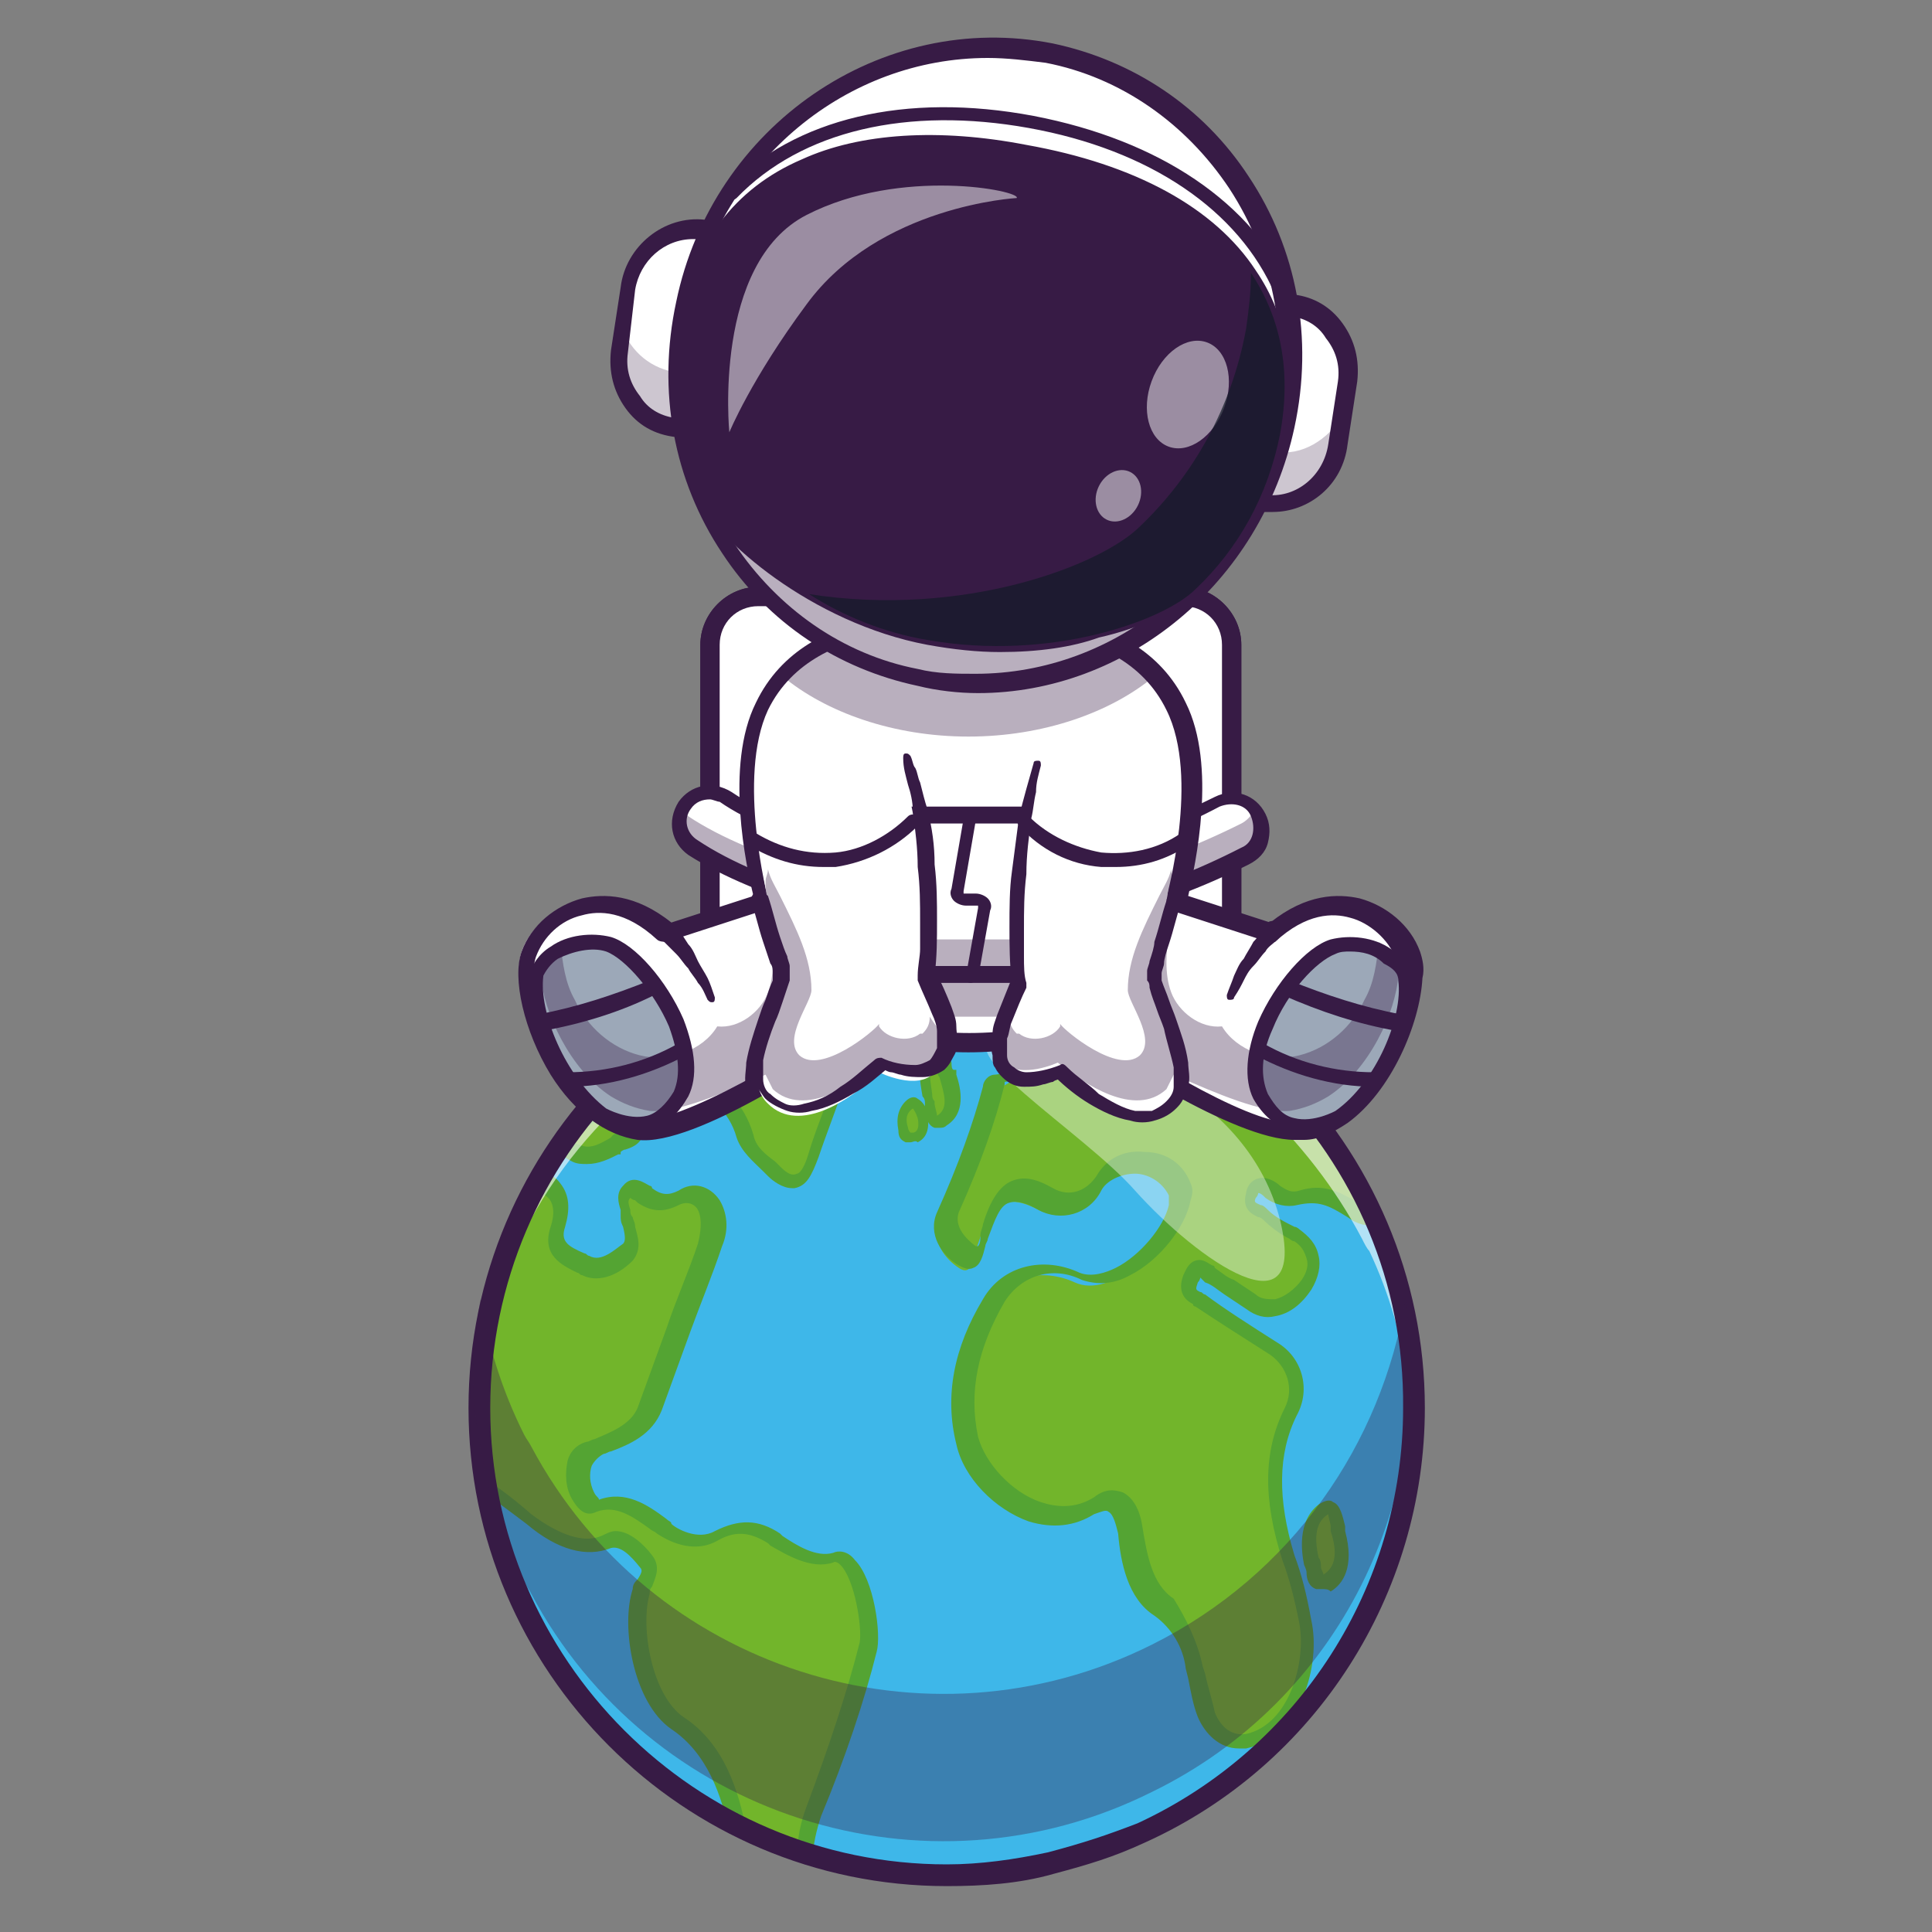 <?xml version="1.0" encoding="utf-8"?>
<!-- Generator: Adobe Illustrator 27.8.0, SVG Export Plug-In . SVG Version: 6.00 Build 0)  -->
<svg version="1.1" id="Calque_1" xmlns="http://www.w3.org/2000/svg" xmlns:xlink="http://www.w3.org/1999/xlink" x="0px" y="0px"
	 viewBox="0 0 80 80" style="enable-background:new 0 0 80 80;" xml:space="preserve">
<rect x="0" y="0" width="80" height="80" fill="#808080" stroke="none"/>
<style type="text/css">
	.st0{opacity:0.2;}
	.st1{fill:#371B45;}
	.st2{fill:#3EB7E9;}
	.st3{clip-path:url(#SVGID_00000155129050079746397810000002211097332837633188_);}
	.st4{fill:#72B52B;}
	.st5{fill:#54A433;}
	.st6{opacity:0.4;}
	.st7{fill:#FFFFFF;}
	.st8{opacity:0.6;}
	.st9{fill:none;}
	.st10{opacity:0.35;}
	.st11{fill:#F49939;}
	.st12{fill:#9CA8B8;}
	.st13{opacity:0.25;}
	.st14{opacity:0.5;}
	.st15{opacity:0.7;}
	.st16{fill:#121A27;}
</style>
<g>
	<g class="st0">
		<g>
			<g>
				<path class="st1" d="M57.9,60.7c0.2,0,0.3,0,0.5,0.1C58.3,60.8,58.1,60.7,57.9,60.7z"/>
			</g>
		</g>
	</g>
	<g class="st0">
		<g>
			<g>
				<path class="st1" d="M59.7,60.8c-0.4,0-0.9,0-1.3,0C58.9,60.8,59.3,60.8,59.7,60.8z"/>
			</g>
		</g>
	</g>
	<g class="st0">
		<g>
			<g>
				<path class="st1" d="M59.7,60.8c0.3,0,0.6,0,0.8,0C60.3,60.8,60,60.8,59.7,60.8z"/>
			</g>
		</g>
	</g>
	<g>
		<g>
			<g>
				<path class="st1" d="M48.1,45.5c0.1-0.6,0.1-1.3-0.1-1.8c-0.2-0.6-0.6-1.1-1-1.5c-0.9-0.9-2-1.5-3.3-1.9
					c-1.2-0.3-2.5-0.4-3.8-0.1c-0.6,0.1-1.2,0.4-1.7,0.7c-0.5,0.4-0.9,0.8-1.2,1.4l0,0c0,0.1-0.1,0.1-0.2,0.1
					c-0.1,0-0.1-0.1-0.1-0.1c0.2-0.7,0.6-1.3,1.1-1.8c0.5-0.5,1.2-0.8,1.9-1c0.7-0.2,1.4-0.3,2.1-0.3c0.7,0,1.4,0.1,2.1,0.3
					c0.7,0.2,1.3,0.5,2,0.8c0.6,0.4,1.2,0.8,1.6,1.4c0.5,0.5,0.9,1.2,1.1,1.9c0.1,0.4,0.1,0.7,0.1,1.1c0,0.4-0.1,0.7-0.2,1
					c0,0.1-0.1,0.1-0.2,0.1C48.1,45.7,48.1,45.6,48.1,45.5L48.1,45.5z"/>
			</g>
		</g>
	</g>
	<g>
		<g>
			<g>
				<g>
					<g>
						<path class="st2" d="M56.6,49.7c0.1,0.2,0.2,0.4,0.3,0.5c4.4,9.5,0.5,20.8-8.9,25.5c-9.4,4.7-20.8,1-25.7-8.2
							c-0.1-0.2-0.2-0.3-0.3-0.5c-1.1-2.2-1.7-4.5-2-6.8c-0.7-7.7,3.2-15.3,10.4-19.1c0.1,0,0.2-0.1,0.3-0.1c0.1,0,0.2-0.1,0.3-0.1
							c7.3-3.5,15.8-2,21.5,3.2C54,45.6,55.5,47.5,56.6,49.7z"/>
					</g>
				</g>
			</g>
		</g>
		<g>
			<defs>
				<circle id="SVGID_1_" cx="39.2" cy="58.3" r="19.4"/>
			</defs>
			<clipPath id="SVGID_00000144325191282332942470000004924111892143891109_">
				<use xlink:href="#SVGID_1_"  style="overflow:visible;"/>
			</clipPath>
			<g style="clip-path:url(#SVGID_00000144325191282332942470000004924111892143891109_);">
				<g>
					<g>
						<g>
							<g>
								<path class="st4" d="M49.4,69.1c-0.1-1-0.6-1.9-1.4-2.4c-1-0.7-1.3-2.2-1.4-3.2c-0.1-0.9-0.7-1.5-1.5-0.9
									c-1.9,1.4-4.7-0.7-5.3-2.7c-0.5-2.1,0-4,1.1-5.8c0.7-1.3,2.3-1.6,3.6-1c1.5,0.7,3.8-1.5,4.1-3c0-0.2,0-0.4,0-0.5
									c-0.6-1.4-2.7-1.4-3.4-0.2c-0.4,0.8-1.4,1.1-2.2,0.7c-1.5-0.8-2-0.1-2.5,1.4c-0.2,0.5-0.2,1.4-0.8,1
									c-0.6-0.4-1.1-1.1-0.8-1.8c0.7-1.7,1.4-3.5,1.9-5.3c0-0.1,0.1-0.3,0.2-0.3c1.9-0.2,1.7-2.6,2.1-4c0.1-0.5,0-0.7-0.3-0.9
									c-0.3-0.2-0.5,0-0.6,0.4c-0.2,0.6-0.4,1.1-0.6,1.7c-0.1,0.3-0.1,0.7-0.5,0.7c-0.4-0.1-0.6-0.5-0.5-0.9
									c0.1-1.2,0.4-2.5,1.1-3.5c0.5-0.7,1.6-1.3,2.4-0.7c1,0.7,1.9,0.6,3,0c0.5-0.2,1-0.5,1.5-0.7c0.9-0.3,1.5-1,1.7-1.8
									c0.2-0.9,0.9-1.5,1.8-1.7c0.6-0.1,0.9-0.4,1.1-1.1c0.3-1.2,1.2-2.1,2.3-2.5c1.7-0.6,3.1-0.5,4.3,0.8c0.3,0.3,0.7,0.2,1,0.1
									c0.8-0.2,1.7-0.3,2.6-0.5c0.6-0.2,1.5,0.1,1.9,0.6c0.3,0.3,0.6,0.4,0.9,0.3c0.4-0.1,0.9-0.1,1.3-0.1c1-0.1,1.4,0.1,1.9,0.9
									c0.2,0.8-0.4,2-1.2,2.2c-0.2,0.1-0.5,0.1-0.8,0.1c-0.7,0-0.9,0.5-0.6,1.4c0.5,2-0.1,4.9-2.3,5.7C64,41.8,63.7,42,64,42.8
									c0.1,0.4,0.2,0.9,0,1.4c-0.5,1-0.7,2.2-0.4,3.3c0.2,0.9-0.6,1.5-1.4,1.1c-0.8-0.5-1.7-1.1-2.4-1.7c-0.6-0.5-1-0.3-1.2,0.5
									c-0.2,0.7-0.6,1.4-0.8,2.1c-0.2,0.9-0.9,1.5-1.7,0.8c-0.9-0.6-1.4-0.8-2.3-0.6c-0.3,0.1-0.7,0-1-0.3
									c-0.3-0.2-0.7-0.5-0.9,0.1c-0.2,0.6,0.4,0.6,0.6,0.8c0.4,0.3,0.9,0.6,1.3,0.9c0.8,0.5,0.9,1.3,0.4,2
									c-0.5,0.7-1.4,1.3-2.3,0.7c-0.6-0.4-1.1-0.8-1.7-1.1c-0.3-0.2-0.5-0.5-0.8,0.1c-0.3,0.7,0.1,0.7,0.4,0.9c1,0.7,2,1.4,3,2
									c0.9,0.6,1.2,1.7,0.7,2.6c-1,1.9-0.8,3.9-0.1,6.1c0.3,0.9,0.5,1.7,0.7,2.6c0.4,1.8-0.5,4.5-2.4,4.9
									c-0.8,0.2-1.4-0.4-1.7-1.1C49.8,70.4,49.6,69.7,49.4,69.1z"/>
							</g>
						</g>
					</g>
				</g>
				<g>
					<g>
						<g>
							<g>
								<path class="st4" d="M12.3,56.8c-0.8-1.7-0.7-3,1.2-3.7c2.8-1.2,5.5-2.5,8.3-3.9c0.5-0.2,0.9-0.5,1.3,0
									c0.3,0.4,0.3,1,0.1,1.5c-0.3,1,0.4,1.3,1.1,1.6c0.6,0.3,1.2-0.1,1.7-0.6c0.4-0.4,0-1-0.1-1.4c-0.1-0.3-0.3-0.7,0-1
									c0.3-0.3,0.5,0,0.8,0.1c0.5,0.3,0.9,0.4,1.4,0.1c0.4-0.2,0.9-0.2,1.2,0.3c0.3,0.5,0.3,1.1,0.1,1.7c-0.8,2.3-1.7,4.6-2.5,6.8
									c-0.3,0.9-1.4,1.3-2.2,1.6c-0.8,0.4-0.9,1.3-0.5,2c0.2,0.3,0.3,0.5,0.6,0.4c1.1-0.4,2,0.3,2.7,0.9c0.6,0.4,1.4,0.7,2.2,0.3
									c0.9-0.5,1.6-0.4,2.4,0.1c0.7,0.4,1.6,1,2.4,0.8c1.1-0.3,1.7,2.8,1.4,3.7c-0.6,2.2-1.4,4.6-2.3,6.8
									c-0.5,1.2-0.5,2.4-0.1,3.6c0.2,0.6,0.4,1.3,0.5,1.9c0.1,0.4,0.4,0.9,0.2,1.2c-0.3,0.4-0.7,0-1-0.2c-1-0.6-1.7-1.8-2-3
									c-0.2-0.8-0.5-1.7-0.7-2.6c-0.3-1.7-1-3.5-2.5-4.5c-1.4-1-1.9-4-1.5-5.5c0.1-0.4,0.6-0.8,0.2-1.3c-0.4-0.5-0.9-1.1-1.5-0.8
									c-1.1,0.4-2.4-0.3-3.2-0.9c-0.8-0.7-1.7-1.3-2.7-1.8c-1.4-0.8-1.8-2.4-2.3-3.7c-0.4-1.1-2.1-2.4-3.3-2.3
									C13,55.1,12.7,56.1,12.3,56.8z"/>
							</g>
						</g>
					</g>
				</g>
				<g>
					<g>
						<g>
							<g>
								<path class="st4" d="M74.7,55.6c0,0,0,0.1,0,0.1c0,0.5,0.7,1.1,0.2,1.6c-0.5,0.5-1.4,0.9-2,0.6c-1-0.3-1.4-0.3-2.3,0.2
									c-0.7,0.4-1.6,0.4-2.1-0.3c-0.6-0.7-0.6-1.8-0.3-2.6c0.5-1.3,1.8-2.7,3.3-2.6C72.9,52.6,74.3,54.3,74.7,55.6z"/>
							</g>
						</g>
					</g>
				</g>
				<g>
					<g>
						<g>
							<g>
								<path class="st4" d="M31.2,39.5c0.3-0.2,0.7-0.4,1.1-0.6c0.7-0.4,1.9-1.4,2.6-0.3c0.9,1.6,1.1,3.1,0.5,4.8
									c-0.5,1.4-1.1,2.9-1.6,4.4c-0.4,1.2-0.9,1.4-1.7,0.7c-0.5-0.4-1-0.8-1.2-1.4c-0.3-1.1-1.1-1.9-2-2.4
									c-0.5-0.3-1.1-0.7-0.9-1.7c0.2-0.8,0.3-1.9,1.2-2.3C29.8,40.3,30.5,39.9,31.2,39.5C31.2,39.5,31.2,39.5,31.2,39.5z"/>
							</g>
						</g>
					</g>
				</g>
				<g>
					<g>
						<g>
							<g>
								<path class="st4" d="M25.5,47.4c-0.6,0.4-1.1,0.6-1.7,0.4c-0.2-0.1-0.4-0.3-0.5-0.6c-0.1-0.4,0.2-0.5,0.5-0.6
									c0.3-0.2,0.7-0.4,1.1-0.6c0.6-0.4,1.3-0.5,1.6,0.4C26.6,47.4,25.8,47.1,25.5,47.4z"/>
							</g>
						</g>
					</g>
				</g>
				<g>
					<g>
						<g>
							<g>
								<path class="st4" d="M63.4,50.8c0.9-0.1,2.1,0.6,2.5,1.2c0.3,0.4-0.1,0.6-0.3,0.7c-0.6,0.1-2.2-0.7-2.5-1.3
									C62.9,51.2,63,50.9,63.4,50.8z"/>
							</g>
						</g>
					</g>
				</g>
				<g>
					<g>
						<g>
							<g>
								<path class="st4" d="M54.3,64.6c-0.1-0.7-0.2-1.7,0.5-2.2c0.5-0.3,0.6,0.4,0.7,0.8c0.2,0.7,0.3,1.7-0.5,2.2
									C54.4,65.8,54.5,65,54.3,64.6z"/>
							</g>
						</g>
					</g>
				</g>
				<g>
					<g>
						<g>
							<g>
								<path class="st4" d="M69.2,38c0.1,0.9-0.7,2.6-1.4,2.8c-0.2,0-0.5-0.2-0.4-0.4c0.3-0.8,0.5-1.9,1.3-2.4
									C68.8,37.9,69.1,37.7,69.2,38z"/>
							</g>
						</g>
					</g>
				</g>
				<g>
					<g>
						<g>
							<g>
								<path class="st4" d="M68.8,51.6c-0.3,0-0.7,0.6-0.9-0.2c-0.2-0.9,0.4-1.2,1-1.3c0.3-0.1,0.8-0.5,0.9,0.1
									C70.1,50.9,69.6,51.5,68.8,51.6z"/>
							</g>
						</g>
					</g>
				</g>
				<g>
					<g>
						<g>
							<g>
								<path class="st4" d="M76.7,55.9c0,0.3,0.5,0.7,0,0.8c-0.6,0.2-0.9-0.4-1-1c-0.1-0.3-0.5-0.9,0-1
									C76.4,54.5,76.5,55.4,76.7,55.9z"/>
							</g>
						</g>
					</g>
				</g>
				<g>
					<g>
						<g>
							<g>
								<path class="st4" d="M39.3,44.5c0.2,0.6,0.4,1.5-0.2,2c-0.4,0.3-0.5-0.4-0.5-0.8c-0.1-0.6-0.5-1.6,0.1-2
									C39.2,43.3,39,44.3,39.3,44.5z"/>
							</g>
						</g>
					</g>
				</g>
				<g>
					<g>
						<g>
							<g>
								<path class="st4" d="M66.4,48.3c0.2,0.6,0.3,1.3-0.3,1.5c-0.5,0.2-0.5-0.5-0.6-0.8c-0.2-0.6-0.1-1.2,0.3-1.4
									C66.4,47.3,66.2,48,66.4,48.3z"/>
							</g>
						</g>
					</g>
				</g>
				<g>
					<g>
						<g>
							<g>
								<path class="st4" d="M38.2,46.1c0.1,0.4,0,0.7-0.3,0.9c-0.2,0.1-0.4,0-0.5-0.3c-0.1-0.4,0-0.7,0.2-1
									C37.9,45.5,38.1,45.8,38.2,46.1z"/>
							</g>
						</g>
					</g>
				</g>
			</g>
			<g style="clip-path:url(#SVGID_00000144325191282332942470000004924111892143891109_);">
				<g>
					<g>
						<g>
							<g>
								<path class="st5" d="M51.3,72.4c-0.8,0-1.4-0.6-1.7-1.3c-0.2-0.5-0.3-1.1-0.4-1.6l-0.1-0.4c-0.1-0.9-0.6-1.7-1.3-2.2
									c-1.1-0.7-1.4-2.2-1.5-3.4c-0.1-0.4-0.2-0.8-0.4-0.9c-0.1-0.1-0.3,0-0.6,0.1c-0.8,0.5-1.7,0.6-2.7,0.3
									c-1.4-0.5-2.7-1.8-3-3.2l0,0c-0.5-2-0.1-4,1.1-6c0.8-1.4,2.5-1.8,4-1.1c0.5,0.2,1.1,0,1.5-0.2c1-0.5,2-1.7,2.2-2.6
									c0-0.2,0-0.3,0-0.4c-0.3-0.6-0.9-0.9-1.4-0.9c-0.6,0-1.2,0.3-1.4,0.7c-0.5,1-1.7,1.3-2.6,0.8c-0.5-0.3-0.9-0.4-1.2-0.3
									c-0.4,0.1-0.6,0.7-0.9,1.5c0,0.1-0.1,0.2-0.1,0.3c-0.1,0.4-0.2,0.8-0.5,0.9c-0.2,0.1-0.4,0-0.6-0.1
									c-0.7-0.4-1.3-1.3-0.9-2.2c0.9-2,1.5-3.7,1.9-5.2c0-0.2,0.2-0.5,0.5-0.5c1.1-0.1,1.4-1.2,1.6-2.7c0.1-0.4,0.1-0.8,0.2-1.1
									c0.1-0.4,0-0.4-0.1-0.5c0,0,0,0,0,0c0,0-0.1,0.1-0.1,0.2c-0.1,0.2-0.1,0.4-0.2,0.6c-0.1,0.4-0.3,0.7-0.4,1.1
									c0,0.1,0,0.1-0.1,0.2c-0.1,0.3-0.2,0.8-0.7,0.7c-0.6-0.1-0.8-0.7-0.8-1.3c0-0.8,0.3-2.4,1.2-3.7c0.7-0.9,1.9-1.4,2.9-0.8
									c0.9,0.6,1.6,0.6,2.7,0l0,0c0.5-0.2,1-0.5,1.5-0.7c0.7-0.2,1.3-0.8,1.5-1.6c0.3-1,1-1.7,2-1.9c0.5-0.1,0.7-0.3,0.8-0.8
									c0.3-1.2,1.3-2.2,2.5-2.7c1.9-0.7,3.4-0.4,4.6,0.9c0.2,0.2,0.3,0.1,0.6,0.1c0,0,0.1,0,0.1,0c0.3-0.1,0.7-0.1,1-0.2
									c0.5-0.1,1-0.2,1.5-0.3c0.7-0.2,1.7,0.2,2.2,0.7c0.2,0.2,0.3,0.2,0.6,0.2c0.2,0,0.5-0.1,0.7-0.1c0.2,0,0.4,0,0.5,0
									c1.1-0.1,1.6,0.1,2.2,1.1l0,0l0,0c0.2,1-0.4,2.3-1.4,2.5c-0.3,0.1-0.6,0.1-0.8,0.1c-0.1,0-0.3,0-0.4,0.1
									c-0.1,0.1-0.1,0.3,0,0.9c0.5,2,0,5.2-2.5,6.1c-0.4,0.1-0.6,0.2-0.4,0.8c0.2,0.6,0.2,1.2,0,1.6c-0.5,1.1-0.7,2.1-0.4,3
									c0.2,0.5,0,1-0.4,1.4C63,49,62.5,49.1,62,48.8c-0.8-0.5-1.6-1-2.5-1.7c-0.3-0.2-0.4-0.2-0.4-0.2c0,0-0.2,0.1-0.3,0.5
									c-0.1,0.3-0.2,0.6-0.4,0.9c-0.2,0.4-0.3,0.8-0.4,1.1c-0.2,0.6-0.5,1.1-1,1.3c-0.4,0.1-0.8,0-1.2-0.3
									c-0.8-0.5-1.2-0.7-2.1-0.5c-0.4,0.1-0.9,0-1.3-0.3c-0.1-0.1-0.2-0.2-0.3-0.2c0,0,0,0.1-0.1,0.2c-0.1,0.2,0,0.2,0.2,0.3
									c0.1,0,0.2,0.1,0.3,0.2c0.3,0.3,0.7,0.5,1.1,0.7c0.1,0,0.2,0.1,0.2,0.1c0.4,0.3,0.7,0.6,0.8,1.1c0.1,0.4,0,0.9-0.3,1.4
									c-0.4,0.6-0.9,1-1.5,1.1c-0.4,0.1-0.8,0-1.2-0.3c-0.3-0.2-0.6-0.4-0.9-0.6c-0.3-0.2-0.5-0.4-0.8-0.5c0,0-0.1-0.1-0.1-0.1
									c0,0-0.1-0.1-0.1-0.1c0,0,0,0.1-0.1,0.2c-0.1,0.3-0.1,0.3,0.1,0.4c0.1,0,0.1,0.1,0.2,0.1c0.8,0.6,1.9,1.3,3,2
									c1,0.6,1.4,1.9,0.8,3c-0.8,1.6-0.8,3.5-0.1,5.8c0.3,0.8,0.5,1.6,0.7,2.7c0.4,1.8-0.4,4.8-2.7,5.3
									C51.6,72.4,51.4,72.4,51.3,72.4z M49.8,69l0.1,0.3c0.1,0.5,0.3,1.1,0.4,1.6c0.2,0.5,0.6,1,1.3,0.9c1.8-0.4,2.5-3,2.2-4.6
									c-0.2-1-0.4-1.8-0.7-2.6c-0.8-2.5-0.8-4.5,0.1-6.3c0.4-0.8,0.1-1.7-0.6-2.2c-1.1-0.7-2.2-1.4-3.1-2c0,0-0.1,0-0.1-0.1
									c-0.2-0.1-0.7-0.4-0.4-1.2c0.1-0.2,0.2-0.5,0.5-0.6c0.3-0.1,0.5,0.1,0.7,0.2c0,0,0.1,0,0.1,0.1c0.3,0.2,0.5,0.4,0.8,0.5
									c0.3,0.2,0.6,0.4,0.9,0.6c0.2,0.2,0.5,0.2,0.8,0.2c0.4-0.1,0.8-0.4,1.1-0.8c0.2-0.3,0.3-0.6,0.2-0.9
									c-0.1-0.3-0.2-0.5-0.5-0.7c-0.1,0-0.2-0.1-0.2-0.1c-0.4-0.2-0.8-0.5-1.1-0.8c0,0-0.1-0.1-0.2-0.1c-0.2-0.1-0.7-0.3-0.5-1
									c0-0.1,0.1-0.5,0.5-0.6c0.3-0.1,0.7,0.1,0.9,0.3c0.3,0.2,0.5,0.3,0.8,0.2c1-0.3,1.6,0,2.6,0.6l0,0c0.2,0.2,0.4,0.2,0.6,0.2
									c0.3-0.1,0.5-0.4,0.6-0.8c0.1-0.4,0.3-0.8,0.4-1.2c0.1-0.3,0.2-0.6,0.3-0.9c0.1-0.3,0.3-0.8,0.7-0.9c0.3-0.1,0.6,0,1,0.3
									c0.8,0.6,1.6,1.2,2.4,1.6c0.2,0.1,0.5,0.1,0.7,0c0.2-0.2,0.3-0.4,0.2-0.7c-0.3-1.1-0.1-2.2,0.5-3.5c0.1-0.3,0.1-0.7,0-1.2
									c-0.3-1,0.1-1.4,0.8-1.6c1.9-0.7,2.6-3.3,2.1-5.3c-0.1-0.5-0.2-1.1,0.1-1.4c0.2-0.2,0.5-0.3,0.8-0.4c0.2,0,0.5,0,0.7-0.1
									c0.6-0.2,1.1-1.1,0.9-1.8c-0.4-0.7-0.7-0.8-1.5-0.8c-0.2,0-0.4,0-0.6,0c-0.2,0-0.5,0-0.7,0.1c-0.5,0.1-0.9-0.1-1.2-0.4
									c-0.3-0.4-1.1-0.6-1.6-0.5c-0.5,0.1-1,0.2-1.5,0.3c-0.3,0.1-0.7,0.1-1,0.2c0,0-0.1,0-0.1,0c-0.3,0.1-0.8,0.2-1.2-0.2
									c-1-1.1-2.2-1.3-3.9-0.7c-1.1,0.4-1.9,1.2-2.1,2.2c-0.2,0.7-0.6,1.2-1.3,1.3c-0.8,0.1-1.4,0.7-1.6,1.4c-0.2,1-1,1.8-1.9,2
									c-0.5,0.1-1,0.4-1.4,0.6l0,0c-1.1,0.6-2.1,0.8-3.3-0.1c-0.7-0.5-1.6,0.1-2,0.6c-0.8,1.1-1,2.5-1,3.3c0,0.3,0.1,0.5,0.3,0.6
									c0-0.1,0.1-0.2,0.1-0.3c0-0.1,0-0.1,0.1-0.2c0.1-0.4,0.3-0.7,0.4-1.1c0.1-0.2,0.1-0.4,0.2-0.6c0.1-0.2,0.2-0.5,0.5-0.6
									c0.2-0.1,0.4,0,0.6,0.1c0.5,0.3,0.6,0.6,0.4,1.2c-0.1,0.3-0.1,0.7-0.2,1c-0.2,1.3-0.4,3-2.1,3.2c0,0,0,0,0,0.1
									c-0.4,1.6-1,3.3-1.9,5.3c-0.2,0.6,0.3,1.1,0.7,1.4c0,0,0.1,0,0.1,0c0.1-0.1,0.1-0.3,0.1-0.5c0-0.1,0.1-0.3,0.1-0.4
									c0.3-1,0.7-1.6,1.2-1.8c0.5-0.2,1-0.1,1.7,0.3c0.7,0.4,1.4,0.1,1.8-0.5c0.4-0.7,1.1-1.1,2-1c0.9,0,1.6,0.5,1.9,1.3
									c0.1,0.2,0.1,0.4,0,0.7c-0.2,1.1-1.3,2.5-2.5,3.1c-0.7,0.4-1.4,0.4-2,0.2c-1.2-0.6-2.5-0.2-3.2,0.9
									c-1.1,1.9-1.5,3.7-1.1,5.6c0.3,1.1,1.4,2.3,2.6,2.7c0.6,0.2,1.4,0.3,2.2-0.2c0.5-0.4,0.9-0.3,1.2-0.2
									c0.4,0.2,0.7,0.7,0.8,1.4c0.2,1.2,0.4,2.4,1.3,3C49.1,67,49.6,68,49.8,69z"/>
							</g>
						</g>
					</g>
				</g>
				<g>
					<g>
						<g>
							<g>
								<path class="st5" d="M34,82c-0.3,0-0.5-0.2-0.7-0.3c-0.1,0-0.1-0.1-0.2-0.1c-1-0.6-1.8-1.7-2.2-3.1
									c-0.1-0.2-0.1-0.5-0.2-0.7c-0.2-0.6-0.4-1.3-0.5-1.9c-0.3-1.5-0.9-3.3-2.4-4.3c-1.6-1.1-2.1-4.3-1.6-5.8
									c0-0.2,0.1-0.3,0.2-0.4c0.2-0.3,0.2-0.4,0.1-0.5c-0.4-0.5-0.8-0.9-1.2-0.8c-1,0.4-2.2,0.1-3.5-1c-0.8-0.6-1.7-1.3-2.6-1.8
									c-1.3-0.7-1.8-2.1-2.2-3.4c-0.1-0.2-0.1-0.4-0.2-0.5c-0.4-1-1.9-2.2-3-2c-0.5,0.1-0.8,0.6-1.1,1.2c-0.1,0.2-0.2,0.3-0.2,0.5
									l-0.3,0.5L12,57c-0.5-1.1-0.6-2-0.4-2.7c0.3-0.6,0.8-1.1,1.7-1.5c2.7-1.2,5.5-2.5,8.2-3.9l0.1,0c0.4-0.2,1.1-0.6,1.6,0.1
									c0.4,0.5,0.4,1.1,0.2,1.8c-0.2,0.6,0.1,0.8,0.8,1.1c0.1,0,0.1,0.1,0.2,0.1c0.5,0.3,1.1-0.3,1.4-0.5c0.1-0.1,0.1-0.3,0-0.7
									c-0.1-0.2-0.1-0.3-0.1-0.5c0-0.1,0-0.1,0-0.2c-0.1-0.3-0.2-0.7,0.1-1c0.4-0.5,0.9-0.1,1.1,0c0,0,0.1,0,0.1,0.1
									c0.4,0.3,0.7,0.3,1.1,0.1c0.6-0.4,1.3-0.2,1.7,0.4c0.3,0.5,0.4,1.2,0.1,1.9c-0.4,1.2-0.9,2.4-1.3,3.5
									c-0.4,1.1-0.8,2.2-1.2,3.3c-0.4,1-1.3,1.4-2.1,1.7c-0.1,0-0.2,0.1-0.3,0.1c-0.2,0.1-0.4,0.3-0.5,0.5
									c-0.1,0.3-0.1,0.7,0.1,1.1c0.1,0.2,0.2,0.2,0.2,0.3c0,0,0,0,0,0c1.1-0.4,2,0.2,2.8,0.8c0.1,0.1,0.2,0.1,0.2,0.2
									c0.2,0.2,1.1,0.7,1.8,0.3c1-0.5,1.8-0.5,2.7,0.1l0.1,0.1c0.6,0.4,1.4,0.9,2.1,0.7c0.2-0.1,0.6-0.1,0.9,0.3
									c0.8,0.8,1.1,3.1,0.9,3.8c-0.5,2-1.3,4.4-2.3,6.8c-0.4,1.2-0.5,2.3-0.1,3.3c0.2,0.6,0.4,1.4,0.5,1.9c0,0.1,0.1,0.2,0.1,0.3
									c0.1,0.3,0.3,0.8,0,1.1c-0.1,0.2-0.3,0.3-0.4,0.3C34.1,82,34,82,34,82z M25.5,63.4c0.6,0,1.2,0.6,1.5,1c0.4,0.5,0.1,1,0,1.3
									c-0.1,0.1-0.1,0.2-0.1,0.3c-0.4,1.4,0.1,4.2,1.4,5.1c1.7,1.1,2.3,3.1,2.6,4.7c0.1,0.6,0.3,1.2,0.5,1.9
									c0.1,0.2,0.1,0.5,0.2,0.7c0.3,1.2,1,2.3,1.9,2.8c0.1,0,0.1,0.1,0.2,0.1c0.1,0.1,0.3,0.2,0.3,0.2c0,0,0,0,0,0
									c0.1-0.1,0-0.4-0.1-0.6c0-0.1-0.1-0.3-0.1-0.4c-0.1-0.6-0.3-1.3-0.5-1.9c-0.4-1.2-0.4-2.5,0.1-3.8c0.9-2.4,1.7-4.8,2.2-6.8
									c0.1-0.6-0.2-2.6-0.8-3.2c-0.2-0.2-0.3-0.1-0.3-0.1c-0.9,0.3-1.9-0.3-2.6-0.7l-0.1-0.1c-0.8-0.5-1.4-0.5-2.1-0.1
									c-0.7,0.4-1.6,0.3-2.5-0.3c-0.1-0.1-0.2-0.1-0.3-0.2c-0.7-0.5-1.4-1-2.2-0.7c-0.4,0.2-0.7,0-1-0.5c-0.3-0.5-0.3-1.1-0.2-1.6
									c0.1-0.4,0.4-0.7,0.8-0.8c0.1,0,0.2-0.1,0.3-0.1c0.7-0.3,1.5-0.6,1.8-1.3c0.4-1.1,0.8-2.2,1.2-3.3c0.4-1.2,0.9-2.3,1.3-3.5
									c0.1-0.4,0.2-1,0-1.4c-0.1-0.2-0.4-0.4-0.8-0.2c-0.6,0.3-1.1,0.3-1.7-0.1c0,0-0.1-0.1-0.1-0.1c-0.1,0-0.2-0.1-0.2-0.1
									c0,0,0,0,0,0c-0.1,0.1-0.1,0.2,0,0.5c0,0.1,0,0.2,0.1,0.3c0,0.1,0.1,0.2,0.1,0.4c0.1,0.4,0.3,0.9-0.1,1.4
									c-0.7,0.7-1.5,0.9-2.1,0.6c-0.1,0-0.1-0.1-0.2-0.1c-0.6-0.3-1.5-0.7-1.1-1.9c0.2-0.6,0.1-1-0.1-1.2c-0.2-0.2-0.4-0.2-0.9,0
									l-0.1,0c-2.7,1.4-5.5,2.7-8.3,3.9c-0.7,0.3-1.2,0.7-1.4,1.1c-0.2,0.4-0.1,0.9,0.1,1.6c0.3-0.6,0.7-1.3,1.5-1.4
									c1.4-0.2,3.2,1.2,3.6,2.5c0.1,0.2,0.1,0.4,0.2,0.5c0.4,1.2,0.8,2.4,1.9,3c1,0.5,1.9,1.2,2.7,1.9c1.2,0.9,2.2,1.2,2.9,0.9
									C25.3,63.4,25.4,63.4,25.5,63.4z M26.3,49.5L26.3,49.5L26.3,49.5z"/>
							</g>
						</g>
					</g>
				</g>
				<g>
					<g>
						<g>
							<g>
								<path class="st5" d="M69.6,58.6c-0.6,0-1.1-0.2-1.4-0.7c-0.6-0.7-0.7-1.8-0.3-2.9c0.5-1.5,2-2.9,3.6-2.8
									c1.7,0.1,3.1,2,3.5,3.3l0,0c0,0,0,0.1,0,0.2c0,0.1,0.1,0.3,0.2,0.5c0.2,0.4,0.4,0.9-0.1,1.4c-0.5,0.5-1.5,1.1-2.4,0.6
									c-0.9-0.3-1.2-0.2-2,0.2C70.4,58.5,70,58.6,69.6,58.6z M71.3,52.8c-1.3,0-2.4,1.2-2.9,2.4c-0.2,0.4-0.5,1.5,0.2,2.3
									c0.5,0.6,1.2,0.5,1.8,0.2c1-0.5,1.5-0.6,2.5-0.2l0.1,0c0.5,0.3,1.3-0.1,1.7-0.5c0.1-0.1,0.1-0.3-0.1-0.7
									c-0.1-0.2-0.2-0.4-0.2-0.6l0,0c0,0,0,0,0,0c-0.4-1.3-1.7-2.8-3-2.9C71.4,52.8,71.4,52.8,71.3,52.8z M74.4,55.7
									C74.4,55.7,74.4,55.7,74.4,55.7C74.4,55.7,74.4,55.7,74.4,55.7z"/>
							</g>
						</g>
					</g>
				</g>
				<g>
					<g>
						<g>
							<g>
								<path class="st5" d="M32.8,49.2c-0.4,0-0.8-0.3-1-0.5c-0.1-0.1-0.1-0.1-0.2-0.2c-0.4-0.4-0.9-0.8-1.1-1.4
									c-0.3-1.1-1.2-1.8-1.9-2.2c-0.4-0.2-1.3-0.7-1.1-2l0,0c0.2-0.9,0.4-2,1.3-2.5c0.5-0.2,1-0.5,1.5-0.8
									c0.1-0.1,0.3-0.2,0.4-0.2l0,0l0.3-0.2c0.3-0.2,0.6-0.4,0.9-0.5c0.1-0.1,0.2-0.1,0.4-0.2c0.5-0.3,1.2-0.7,1.8-0.6
									c0.3,0.1,0.6,0.3,0.8,0.6c1,1.7,1.2,3.3,0.6,5c-0.2,0.5-0.4,1-0.6,1.6c-0.3,0.9-0.7,1.9-1,2.8c-0.3,0.8-0.5,1.2-1,1.3
									C33,49.2,32.9,49.2,32.8,49.2z M31.5,39.7L31.5,39.7l-0.2,0.1c-0.2,0.1-0.4,0.2-0.6,0.3c-0.5,0.3-1,0.6-1.5,0.8
									c-0.7,0.4-0.9,1.3-1,2.1l0,0c-0.1,0.7,0.2,1.1,0.8,1.4c0.8,0.4,1.8,1.2,2.2,2.6c0.1,0.5,0.5,0.8,0.9,1.1
									c0.1,0.1,0.1,0.1,0.2,0.2c0.3,0.3,0.5,0.4,0.7,0.3c0.1,0,0.3-0.2,0.5-0.9c0.3-1,0.7-1.9,1-2.8c0.2-0.5,0.4-1.1,0.6-1.6
									c0.5-1.5,0.4-2.9-0.5-4.5c-0.1-0.2-0.2-0.3-0.4-0.3c-0.4-0.1-0.9,0.2-1.4,0.5c-0.1,0.1-0.3,0.2-0.4,0.2
									C32.1,39.4,31.8,39.5,31.5,39.7z"/>
							</g>
						</g>
					</g>
				</g>
				<g>
					<g>
						<g>
							<g>
								<path class="st5" d="M24.3,48.2c-0.2,0-0.4,0-0.6-0.1c-0.4-0.2-0.6-0.4-0.7-0.8c-0.1-0.6,0.3-0.8,0.5-0.9c0,0,0.1,0,0.1-0.1
									c0.2-0.1,0.4-0.2,0.6-0.3c0.1-0.1,0.3-0.2,0.4-0.2c0.6-0.3,1-0.4,1.4-0.2c0.3,0.1,0.5,0.4,0.6,0.9c0.2,0.8-0.4,1-0.7,1.1
									c-0.1,0-0.2,0.1-0.2,0.1l0,0.1l-0.1,0C25.2,48,24.8,48.2,24.3,48.2z M25.8,46.1c-0.1,0-0.4,0.1-0.7,0.2
									c-0.2,0.1-0.3,0.2-0.5,0.2c-0.2,0.1-0.4,0.2-0.6,0.3c0,0-0.1,0-0.1,0.1c-0.2,0.1-0.2,0.1-0.2,0.2c0,0.2,0.2,0.3,0.3,0.3
									c0.4,0.2,0.8,0,1.3-0.3c0.1-0.2,0.4-0.2,0.5-0.3c0.3-0.1,0.3-0.1,0.3-0.4c-0.1-0.2-0.1-0.4-0.2-0.4
									C25.9,46.1,25.8,46.1,25.8,46.1z"/>
							</g>
						</g>
					</g>
				</g>
				<g>
					<g>
						<g>
							<g>
								<path class="st5" d="M65.5,53c-0.8,0-2.3-0.8-2.7-1.4c-0.1-0.2-0.1-0.4-0.1-0.5c0.1-0.2,0.3-0.4,0.5-0.5l0,0l0,0
									c0.9-0.1,2.3,0.6,2.8,1.4c0.2,0.3,0.1,0.6,0.1,0.7c-0.1,0.3-0.4,0.4-0.6,0.5C65.6,53,65.5,53,65.5,53z M63.5,51.1
									c-0.1,0.1-0.1,0.1-0.1,0.1c0,0,0,0,0,0c0.3,0.5,1.7,1.2,2.2,1.1c0.1,0,0.1-0.1,0.2-0.1c0,0,0-0.1,0-0.1
									C65.3,51.7,64.2,51.1,63.5,51.1z"/>
							</g>
						</g>
					</g>
				</g>
				<g>
					<g>
						<g>
							<g>
								<path class="st5" d="M54.7,65.8c-0.1,0-0.1,0-0.2,0c-0.3-0.1-0.4-0.4-0.4-0.7c0-0.1-0.1-0.3-0.1-0.3l0,0l0,0
									c-0.1-0.5-0.3-1.8,0.6-2.5c0.3-0.2,0.5-0.2,0.6-0.1c0.3,0.1,0.4,0.6,0.5,1c0,0.1,0,0.1,0,0.2c0.4,1.5-0.1,2.2-0.6,2.5
									C55,65.8,54.9,65.8,54.7,65.8z M54.6,64.5c0.1,0.1,0.1,0.3,0.1,0.4c0,0.1,0.1,0.2,0.1,0.3c0,0,0,0,0,0
									c0.5-0.3,0.6-0.9,0.3-1.8c0-0.1,0-0.1,0-0.2c0-0.1-0.1-0.4-0.1-0.5c0,0,0,0,0,0C54.5,63,54.4,63.6,54.6,64.5z"/>
							</g>
						</g>
					</g>
				</g>
				<g>
					<g>
						<g>
							<g>
								<path class="st5" d="M67.8,41.1c-0.2,0-0.4-0.1-0.5-0.2c-0.1-0.2-0.2-0.4-0.1-0.6c0-0.1,0.1-0.2,0.1-0.4
									c0.3-0.8,0.6-1.7,1.3-2.2c0.1-0.1,0.4-0.3,0.7-0.2c0.1,0.1,0.3,0.2,0.3,0.3l0,0c0.1,1-0.7,2.9-1.6,3.1
									C67.9,41.1,67.8,41.1,67.8,41.1z M67.7,40.4C67.7,40.4,67.7,40.4,67.7,40.4C67.7,40.4,67.7,40.4,67.7,40.4z M67.7,40.4
									C67.7,40.4,67.8,40.4,67.7,40.4c0.5-0.1,1.2-1.4,1.2-2.2c0,0,0,0,0,0c-0.6,0.4-0.8,1.1-1,1.9C67.8,40.2,67.8,40.3,67.7,40.4
									z"/>
							</g>
						</g>
					</g>
				</g>
				<g>
					<g>
						<g>
							<g>
								<path class="st5" d="M68.2,52.1c-0.1,0-0.1,0-0.2-0.1c-0.3-0.1-0.4-0.5-0.4-0.6c-0.1-0.5-0.1-1.4,1.2-1.7c0,0,0.1,0,0.2-0.1
									c0.2-0.1,0.5-0.2,0.8-0.1c0.2,0.1,0.3,0.2,0.4,0.5c0.1,0.4,0.1,0.8-0.1,1.1c-0.2,0.4-0.7,0.7-1.2,0.7l0,0l0,0
									c0,0-0.1,0-0.1,0.1C68.6,52,68.4,52.1,68.2,52.1z M69.5,50.1c-0.1,0-0.2,0.1-0.2,0.1c-0.1,0.1-0.2,0.1-0.3,0.1
									c-0.8,0.2-0.8,0.6-0.7,1c0,0.1,0,0.1,0,0.2c0,0,0.1,0,0.1-0.1c0.1-0.1,0.2-0.1,0.4-0.1c0.3-0.1,0.6-0.2,0.7-0.4
									C69.6,50.7,69.6,50.5,69.5,50.1L69.5,50.1C69.6,50.2,69.6,50.2,69.5,50.1z"/>
							</g>
						</g>
					</g>
				</g>
				<g>
					<g>
						<g>
							<g>
								<path class="st5" d="M76.5,57.1c-0.2,0-0.3,0-0.5-0.1c-0.4-0.2-0.6-0.7-0.7-1.1c0-0.1-0.1-0.1-0.1-0.2
									c-0.1-0.2-0.2-0.5-0.1-0.8c0-0.1,0.2-0.2,0.4-0.3c0.9-0.3,1.2,0.5,1.3,0.9c0,0.1,0.1,0.3,0.1,0.4l0,0.1l0,0.1
									c0,0,0,0.1,0.1,0.1c0.1,0.2,0.2,0.4,0.1,0.6c-0.1,0.2-0.4,0.3-0.4,0.3C76.7,57.1,76.6,57.1,76.5,57.1z M75.7,55.1
									c0,0.1,0.1,0.2,0.1,0.3c0,0.1,0.1,0.2,0.1,0.3c0.1,0.4,0.2,0.6,0.4,0.7c0,0,0.1,0.1,0.3,0c0,0,0,0,0,0
									c-0.1-0.1-0.1-0.3-0.2-0.4c-0.1-0.1-0.1-0.2-0.1-0.4C76.1,55,76,55,75.7,55.1z"/>
							</g>
						</g>
					</g>
				</g>
				<g>
					<g>
						<g>
							<g>
								<path class="st5" d="M38.9,46.7c-0.1,0-0.1,0-0.2,0c-0.3-0.1-0.4-0.5-0.4-0.9c0,0,0-0.1,0-0.1c0-0.1,0-0.2-0.1-0.3
									c-0.1-0.6-0.3-1.5,0.3-2c0.2-0.1,0.3-0.2,0.5-0.1c0.2,0.1,0.3,0.4,0.4,0.7c0,0.1,0,0.3,0.1,0.3l0.1,0l0,0.2
									c0.2,0.6,0.4,1.6-0.4,2.1C39.1,46.7,39,46.7,38.9,46.7z M38.8,43.8C38.8,43.8,38.8,43.8,38.8,43.8c-0.4,0.3-0.3,0.8-0.2,1.5
									c0,0.1,0,0.2,0.1,0.3c0,0,0,0.1,0,0.1c0,0.1,0.1,0.4,0.1,0.5c0,0,0,0,0,0c0.5-0.3,0.3-0.9,0.1-1.6l0,0
									c-0.1-0.1-0.1-0.3-0.2-0.5C38.9,44,38.9,43.9,38.8,43.8z"/>
							</g>
						</g>
					</g>
				</g>
				<g>
					<g>
						<g>
							<g>
								<path class="st5" d="M65.9,50.1c-0.1,0-0.2,0-0.3-0.1c-0.3-0.2-0.3-0.5-0.4-0.7c0-0.1,0-0.2-0.1-0.2
									c-0.3-0.8-0.1-1.5,0.5-1.8c0.2-0.1,0.4-0.1,0.6,0c0.3,0.1,0.3,0.4,0.4,0.7c0,0.1,0,0.2,0.1,0.2l0,0l0,0.1
									c0.2,0.6,0.4,1.5-0.5,1.8C66.1,50.1,66,50.1,65.9,50.1z M66,47.8c-0.3,0.1-0.3,0.5-0.2,1c0,0.1,0.1,0.2,0.1,0.3
									c0,0.1,0,0.2,0.1,0.3c0,0,0,0,0,0c0.3-0.1,0.3-0.3,0.1-1.1C66.1,48.3,66,48.1,66,48C66,47.9,66,47.9,66,47.8z"/>
							</g>
						</g>
					</g>
				</g>
				<g>
					<g>
						<g>
							<g>
								<path class="st5" d="M37.7,47.3c-0.1,0-0.2,0-0.2,0c-0.2-0.1-0.3-0.2-0.3-0.5c-0.1-0.5,0-0.9,0.3-1.2
									c0.2-0.2,0.4-0.2,0.5-0.1c0.2,0.1,0.4,0.4,0.4,0.6l0,0c0.1,0.6,0,1-0.4,1.2C37.9,47.2,37.8,47.3,37.7,47.3z M37.8,45.9
									C37.8,45.9,37.8,45.9,37.8,45.9c-0.3,0.2-0.3,0.5-0.2,0.8c0,0.1,0.1,0.2,0.1,0.2c0,0,0,0,0.1,0c0.1,0,0.3-0.1,0.2-0.6
									C37.9,46,37.8,45.9,37.8,45.9z"/>
							</g>
						</g>
					</g>
				</g>
			</g>
		</g>
		<g class="st6">
			<g>
				<g>
					<g>
						<path class="st7" d="M41.6,43c4.3-0.1,10.1,2.4,11.4,7.5c1.2,4.9-3.4,1.7-6-1.2C44.9,46.9,38.7,43.1,41.6,43z"/>
					</g>
				</g>
			</g>
		</g>
		<g class="st8">
			<g>
				<g>
					<g>
						<path class="st7" d="M30,42.7c0.1,0,0.2-0.1,0.3-0.1c0.1,0,0.2-0.1,0.3-0.1c7.3-3.5,15.8-2,21.5,3.2c1.7,1.6,3.2,3.5,4.3,5.6
							c0.1,0.2,0.2,0.4,0.3,0.5c1.7,3.6,2.1,7.5,1.5,11.1c1-4.1,0.7-8.6-1.2-12.7c-0.1-0.2-0.2-0.4-0.3-0.5
							c-1.1-2.2-2.5-4.1-4.3-5.6c-5.7-5.2-14.1-6.7-21.5-3.2c-0.1,0-0.2,0.1-0.3,0.1c-0.1,0-0.2,0.1-0.3,0.1
							C24.7,44,21,49.4,20.1,55.3C21.4,50,24.9,45.3,30,42.7z"/>
					</g>
				</g>
			</g>
		</g>
		<g>
			<g>
				<g>
					<g>
						<circle class="st9" cx="39.2" cy="58.3" r="19.4"/>
					</g>
				</g>
			</g>
		</g>
		<g>
			<g>
				<g>
					<g>
						<path class="st1" d="M39.2,78.1c-10.9,0-19.8-8.9-19.8-19.8s8.9-19.8,19.8-19.8c10.9,0,19.8,8.9,19.8,19.8
							c0,7.7-4.5,14.8-11.6,18c-1.3,0.6-2.3,0.9-3.8,1.3l0,0C42.2,78,40.7,78.1,39.2,78.1z M39.2,39.4c-10.4,0-18.9,8.5-18.9,18.9
							s8.5,18.9,18.9,18.9c1.4,0,2.8-0.2,4.2-0.5c1.5-0.4,2.4-0.7,3.7-1.2c6.7-3.1,11-9.8,11-17.2C58.2,47.9,49.7,39.4,39.2,39.4z
							 M43.6,77.2L43.6,77.2L43.6,77.2z"/>
					</g>
				</g>
			</g>
		</g>
		<g class="st10">
			<g>
				<g>
					<g>
						<path class="st1" d="M47.7,74.2c-9.4,4.7-20.8,1-25.7-8.2c-0.1-0.2-0.2-0.3-0.3-0.5c-1.1-2.2-1.7-4.5-2-6.8
							c-0.2-1.6-0.1-3.3,0.2-4.9c0.3,1.9,0.9,3.8,1.8,5.6c0.1,0.2,0.2,0.3,0.3,0.5c4.9,9.2,16.3,12.9,25.7,8.2
							c5.8-2.9,9.5-8.3,10.5-14.3C59.5,62,55.5,70.4,47.7,74.2z"/>
					</g>
				</g>
			</g>
		</g>
	</g>
	<g>
		<g>
			<g>
				<path class="st9" d="M42.5,41.1c-0.1,0.4-0.3,0.7-0.5,1.1C41.9,41.7,42.1,41.3,42.5,41.1z"/>
			</g>
		</g>
	</g>
	<g>
		<g>
			<g>
				<path class="st11" d="M25.5,46.5c0.1,0,0.3,0.1,0.4,0.1c0,0,0,0,0,0c-0.1,0.1-0.2,0.1-0.3,0.2L25.5,46.5z"/>
			</g>
		</g>
	</g>
	<g>
		<g>
			<g>
				<path class="st1" d="M49,41.6H31.4c-1.3,0-2.4-1.1-2.4-2.4V26.7c0-1.3,1.1-2.4,2.4-2.4H49c1.3,0,2.4,1.1,2.4,2.4v12.6
					C51.3,40.6,50.3,41.6,49,41.6z M31.4,25.1c-0.9,0-1.6,0.7-1.6,1.6v12.6c0,0.9,0.7,1.6,1.6,1.6H49c0.9,0,1.6-0.7,1.6-1.6V26.7
					c0-0.9-0.7-1.6-1.6-1.6H31.4z"/>
			</g>
		</g>
	</g>
	<g class="st10">
		<g>
			<g>
				<path class="st1" d="M49,41.6H31.4c-1.3,0-2.4-1.1-2.4-2.4v-4.1h0.7c0,0.9,0.7,1.6,1.6,1.6H49c0.9,0,1.6-0.7,1.6-1.6h0.7v4.1
					C51.3,40.6,50.3,41.6,49,41.6z M29.8,36.8v2.4c0,0.9,0.7,1.6,1.6,1.6H49c0.9,0,1.6-0.7,1.6-1.6v-2.4c-0.4,0.4-1,0.7-1.6,0.7
					H31.4C30.8,37.5,30.2,37.2,29.8,36.8z"/>
			</g>
		</g>
	</g>
	<g>
		<g>
			<g>
				<path class="st7" d="M29.4,39.3V26.7c0-1.1,0.9-2,2-2H49c1.1,0,2,0.9,2,2v12.6c0,1.1-0.9,2-2,2H31.4
					C30.3,41.3,29.4,40.4,29.4,39.3z"/>
			</g>
		</g>
	</g>
	<g>
		<g>
			<g>
				<path class="st1" d="M49,41.6H31.4c-1.3,0-2.4-1.1-2.4-2.4V26.7c0-1.3,1.1-2.4,2.4-2.4H49c1.3,0,2.4,1.1,2.4,2.4v12.6
					C51.3,40.6,50.3,41.6,49,41.6z M31.4,25.1c-0.9,0-1.6,0.7-1.6,1.6v12.6c0,0.9,0.7,1.6,1.6,1.6H49c0.9,0,1.6-0.7,1.6-1.6V26.7
					c0-0.9-0.7-1.6-1.6-1.6H31.4z"/>
			</g>
		</g>
	</g>
	<g>
		<g>
			<g>
				<path class="st7" d="M40.1,38.4c-3.6,0-8.7-1.5-11.4-3.2c-0.6-0.4-0.7-1.2-0.4-1.7c0.4-0.6,1.2-0.7,1.7-0.4
					c2.3,1.5,7,2.8,10,2.8c3.5,0,6.9-0.9,10.3-2.6c0.6-0.3,1.4-0.1,1.7,0.5c0.3,0.6,0.1,1.4-0.5,1.7C47.8,37.4,43.9,38.4,40.1,38.4z
					"/>
			</g>
		</g>
	</g>
	<g class="st10">
		<g>
			<g>
				<path class="st1" d="M51.6,35.5c-3.7,1.9-7.6,2.9-11.5,2.9c-3.6,0-8.7-1.5-11.4-3.2c-0.5-0.4-0.7-1-0.4-1.6
					c0.1,0.1,0.2,0.2,0.2,0.2c2.7,1.8,7.8,3.2,11.4,3.2c3.9,0,7.7-1,11.5-2.9c0.2-0.1,0.4-0.3,0.5-0.5c0.1,0.1,0.1,0.2,0.2,0.3
					C52.4,34.4,52.2,35.1,51.6,35.5z"/>
			</g>
		</g>
	</g>
	<g>
		<g>
			<g>
				<path class="st1" d="M40.1,38.7c-3.6,0-8.8-1.5-11.6-3.3c-0.7-0.5-0.9-1.4-0.4-2.2c0.5-0.7,1.4-0.9,2.2-0.4
					c2.2,1.5,6.8,2.8,9.8,2.8c3.4,0,6.8-0.9,10.2-2.6c0.8-0.4,1.7-0.1,2.1,0.7c0.2,0.4,0.2,0.8,0.1,1.2c-0.1,0.4-0.4,0.7-0.8,0.9
					C47.9,37.7,44,38.7,40.1,38.7z M29.4,33.1c-0.3,0-0.6,0.1-0.8,0.4c-0.3,0.4-0.2,1,0.3,1.3c2.7,1.8,7.7,3.2,11.2,3.2
					c3.8,0,7.6-1,11.3-2.9c0.5-0.2,0.6-0.8,0.4-1.3c-0.2-0.5-0.8-0.6-1.3-0.4c-3.4,1.8-6.9,2.7-10.5,2.7c-3.1,0-7.9-1.3-10.2-2.9
					C29.7,33.2,29.5,33.1,29.4,33.1z"/>
			</g>
		</g>
	</g>
	<g>
		<g>
			<g>
				<path class="st7" d="M58.4,40.4c-0.1,1.7-1.2,4.4-3,5.7c-0.5,0.4-1,0.6-1.6,0.7c-1.1,0.1-3.1-0.8-5-1.8
					c-1.2-0.7-2.3-1.4-3.1-1.9c-0.6-0.4-1-0.7-1-0.7c-0.2,0.1-0.4,0.1-0.7,0.2c0,0,0,0-0.1,0c-0.6,0.2-1.2,0.3-1.8,0.4
					c-0.4,0.1-0.7,0.1-1.1,0.1c0,0-0.1,0-0.1,0c-1.8,0.1-3.6-0.1-5.8-0.7c0,0-6.6,4.6-9,4.3c-3.2-0.4-5.1-5.6-4.5-7.3
					c0.6-1.7,3.1-3.2,5.7-0.9l4-1.3c0,0-1.4-5.1,0-8.1c0.2-0.5,0.5-0.9,0.8-1.3c2.6-2.9,7.7-2.1,7.7-2.1s5-0.7,7.7,2.1
					c0.3,0.4,0.6,0.8,0.9,1.3c0.9,1.9,0.6,4.8,0.3,6.6c-0.2,0.9-0.3,1.5-0.3,1.5l0.3,0.1l3.7,1.2c2.2-1.9,4.2-1.2,5.2,0.1
					c0.2,0.3,0.4,0.5,0.5,0.8C58.4,39.7,58.5,40,58.4,40.4z"/>
			</g>
		</g>
	</g>
	<g class="st10">
		<g>
			<g>
				<path class="st1" d="M47.8,28c-1.8,1.5-4.6,2.5-7.7,2.5c-3.1,0-5.9-1-7.7-2.5c2.6-2.9,7.7-2.1,7.7-2.1S45.2,25.1,47.8,28z"/>
			</g>
		</g>
	</g>
	<g>
		<g>
			<g>
				<path class="st1" d="M43.2,40.7H37c-1.2,0-2.2-1-2.2-2.2v-2.9c0-1.2,1-2.2,2.2-2.2h6.1c1.2,0,2.2,1,2.2,2.2v2.9
					C45.3,39.8,44.3,40.7,43.2,40.7z M37,34.1c-0.9,0-1.5,0.7-1.5,1.5v2.9c0,0.8,0.7,1.5,1.5,1.5h6.1c0.9,0,1.5-0.7,1.5-1.5v-2.9
					c0-0.9-0.7-1.5-1.5-1.5H37z"/>
			</g>
		</g>
	</g>
	<g class="st10">
		<g>
			<g>
				<path class="st1" d="M45,37v1.5c0,1-0.8,1.9-1.9,1.9H37c-1,0-1.9-0.8-1.9-1.9V37c0,1,0.8,1.9,1.9,1.9h6.1C44.2,38.8,45,38,45,37
					z"/>
			</g>
		</g>
	</g>
	<g>
		<g>
			<g>
				<path class="st1" d="M53.6,47.2c-2.5,0-7.9-3.6-8.9-4.3c-3.4,0.9-5.8,0.9-9.2,0c-1,0.7-6.7,4.6-9.1,4.3
					c-1.3-0.2-2.6-1.1-3.6-2.7c-1.1-1.8-1.6-4-1.2-5.1c0.4-1.1,1.4-1.9,2.5-2.2c0.9-0.2,2.2-0.2,3.7,1l3.4-1.1
					c-0.3-1.2-1.2-5.4,0.1-8c2.1-4.4,8.2-3.7,8.9-3.6c0.7-0.1,6.8-0.8,8.9,3.6c1.3,2.6,0.4,6.7,0.1,8l3.4,1.1c1.5-1.2,2.8-1.2,3.7-1
					c1.1,0.3,2.1,1.1,2.5,2.2c0.1,0.3,0.2,0.7,0.1,1.1c-0.1,1.9-1.3,4.7-3.1,6c-0.6,0.4-1.2,0.7-1.8,0.7
					C53.8,47.2,53.7,47.2,53.6,47.2z M44.8,42.1c0.1,0,0.2,0,0.2,0.1c1.7,1.2,6.5,4.3,8.5,4.3c0.1,0,0.1,0,0.2,0
					c0.5-0.1,1-0.3,1.4-0.6c1.6-1.1,2.7-3.7,2.8-5.4c0,0,0,0,0,0c0-0.3,0-0.6-0.1-0.8c-0.3-0.8-1.1-1.5-1.9-1.7
					c-0.7-0.2-1.8-0.2-3.1,1C52.8,39,52.7,39,52.5,39l-4-1.3c-0.2-0.1-0.3-0.3-0.2-0.5c0-0.1,1.4-5,0-7.8c-2-4.1-8.1-3.2-8.2-3.2
					c0,0-0.1,0-0.1,0c-0.1,0-6.2-0.9-8.2,3.2c-1.3,2.8,0,7.8,0,7.8c0.1,0.2-0.1,0.4-0.2,0.5l-4,1.3c-0.1,0-0.3,0-0.4-0.1
					c-1.3-1.2-2.4-1.2-3.1-1c-0.9,0.2-1.6,0.9-1.9,1.7c-0.3,0.8,0.1,2.7,1.1,4.4c0.5,0.8,1.6,2.2,3,2.4c1.9,0.2,7-3,8.8-4.2
					c0.1-0.1,0.2-0.1,0.3-0.1C39,43,41.3,43,44.8,42.1C44.8,42.1,44.8,42.1,44.8,42.1z"/>
			</g>
		</g>
	</g>
	<g>
		<g>
			<g>
				<path class="st7" d="M31.4,32.7c0,0-0.3,2.6,1.1,7.6c0.2,0.6-2.1,4.1-0.7,5.4c1.3,1.3,3.5-0.2,4.6-1.3c0,0,1.6,0.8,2.3,0
					c0.9-1-0.6-3.6-0.6-3.6s0.6-4.7-0.8-9.1"/>
			</g>
		</g>
	</g>
	<g>
		<g>
			<g>
				<path class="st1" d="M31.8,37.1c0.2,0.6,0.3,1.1,0.5,1.7c0.1,0.3,0.2,0.6,0.3,0.8c0,0.1,0.1,0.3,0.1,0.4l0,0c0,0,0,0,0,0.1
					c0,0.1,0,0.2,0,0.2c0,0.1,0,0.2,0,0.3c-0.1,0.3-0.2,0.6-0.3,0.9c-0.1,0.3-0.2,0.6-0.3,0.8c-0.2,0.5-0.4,1.1-0.5,1.6
					c0,0.3,0,0.5,0,0.8c0,0.2,0.1,0.5,0.3,0.6c0.2,0.2,0.4,0.3,0.6,0.4c0.2,0.1,0.5,0.1,0.8,0c0.5-0.1,1-0.3,1.5-0.7
					c0.5-0.3,0.9-0.7,1.4-1.1c0.1-0.1,0.2-0.1,0.3-0.1l0,0c0.4,0.2,0.9,0.3,1.4,0.3c0.2,0,0.4-0.1,0.6-0.2c0.1-0.1,0.2-0.3,0.3-0.5
					c0-0.2,0-0.4,0-0.7c0-0.2-0.1-0.5-0.2-0.7c-0.2-0.5-0.4-0.9-0.6-1.4l0,0c0-0.1,0-0.1,0-0.2l0,0c0-0.4,0.1-0.8,0.1-1.1
					c0-0.4,0-0.8,0-1.1c0-0.8,0-1.5-0.1-2.3c0-0.8-0.1-1.5-0.2-2.3c0-0.4-0.1-0.8-0.2-1.1c-0.1-0.4-0.2-0.7-0.2-1.1l0,0
					c0-0.1,0-0.2,0.1-0.2c0.1,0,0.1,0,0.2,0.1c0.1,0.2,0.1,0.4,0.2,0.5c0.1,0.2,0.1,0.4,0.2,0.6c0.1,0.4,0.2,0.8,0.3,1.1
					c0.2,0.8,0.3,1.5,0.3,2.3c0.1,0.8,0.1,1.6,0.1,2.3c0,0.8,0,1.5-0.1,2.3l0-0.2l0,0c0.3,0.5,0.5,1,0.7,1.5
					c0.1,0.3,0.2,0.5,0.2,0.8c0,0.3,0.1,0.6,0,0.9c0,0.2-0.1,0.3-0.2,0.5c-0.1,0.2-0.2,0.3-0.3,0.4c-0.3,0.2-0.6,0.3-0.9,0.3
					c-0.3,0-0.6,0-0.9-0.1c-0.1,0-0.3-0.1-0.4-0.1c-0.1,0-0.3-0.1-0.4-0.2l0.3,0c-0.5,0.4-0.9,0.8-1.5,1.1c-0.5,0.3-1.1,0.6-1.7,0.7
					c-0.3,0.1-0.7,0.1-1,0c-0.3-0.1-0.7-0.3-0.9-0.5c-0.1-0.1-0.2-0.3-0.3-0.4C31,45.3,31,45.1,30.9,45c-0.1-0.3,0-0.7,0-1
					c0.1-0.6,0.3-1.2,0.5-1.8c0.1-0.3,0.2-0.6,0.3-0.8c0.1-0.3,0.2-0.6,0.3-0.8c0-0.1,0-0.1,0-0.2c0,0,0,0,0,0c0,0,0,0,0,0l0-0.1
					C32,40.2,32,40,31.9,39.9c-0.1-0.3-0.2-0.6-0.3-0.9c-0.2-0.6-0.3-1.1-0.5-1.7c0-0.2,0.1-0.3,0.2-0.4
					C31.6,36.9,31.7,37,31.8,37.1L31.8,37.1z"/>
			</g>
		</g>
	</g>
	<g>
		<g>
			<g>
				<path class="st1" d="M34.1,35.9c-1.1,0-2.1-0.3-3.1-0.9c-0.1-0.1-0.2-0.3-0.1-0.4c0.1-0.1,0.3-0.2,0.4-0.1
					c1,0.6,2.1,0.9,3.3,0.8c1.1-0.1,2.2-0.7,3-1.5c0.1-0.1,0.3-0.1,0.4,0c0.1,0.1,0.1,0.3,0,0.4c-0.9,0.9-2.1,1.5-3.4,1.7
					C34.5,35.9,34.3,35.9,34.1,35.9z"/>
			</g>
		</g>
	</g>
	<g>
		<g>
			<g>
				<path class="st7" d="M48.9,45c-0.1,0.3-0.2,0.5-0.4,0.7c-1.3,1.3-3.5-0.2-4.6-1.3c0,0-1.6,0.8-2.3,0c-0.3-0.3-0.3-0.7-0.3-1.2
					c0,0,0-0.1,0-0.1c0.1-1.1,0.8-2.3,0.8-2.3s-0.6-4.7,0.8-9.1l5.5,4.9l0,0c0,0-0.4,3.2-0.6,3.8C47.6,40.8,49.3,43.4,48.9,45z"/>
			</g>
		</g>
	</g>
	<g>
		<g>
			<g>
				<path class="st7" d="M49.1,34.8c-1,0.7-2.3,0.9-3.5,0.8c-1.2-0.1-2.4-0.7-3.2-1.6"/>
			</g>
		</g>
	</g>
	<g>
		<g>
			<g>
				<path class="st1" d="M48.9,37.4c-0.2,0.6-0.3,1.1-0.5,1.7c-0.1,0.3-0.2,0.6-0.2,0.8c0,0.1-0.1,0.3-0.1,0.4c0,0,0,0,0,0
					c0,0,0,0,0,0c0,0,0,0,0,0.1c0,0.1,0,0.1,0,0.2c0.1,0.3,0.2,0.5,0.3,0.8c0.1,0.3,0.2,0.5,0.3,0.8c0.2,0.6,0.4,1.1,0.5,1.8
					c0,0.3,0.1,0.6,0,1c0,0.2-0.1,0.3-0.2,0.5c-0.1,0.2-0.2,0.3-0.3,0.4c-0.2,0.2-0.5,0.4-0.9,0.5c-0.3,0.1-0.7,0.1-1,0
					c-0.6-0.1-1.2-0.4-1.7-0.7c-0.5-0.3-1-0.7-1.4-1.1l0.3,0c-0.1,0.1-0.3,0.1-0.4,0.2c-0.1,0-0.3,0.1-0.4,0.1
					C42.9,45,42.7,45,42.4,45c-0.3,0-0.6-0.1-0.9-0.4c-0.1-0.1-0.2-0.2-0.3-0.4c-0.1-0.1-0.1-0.3-0.1-0.5c-0.1-0.3,0-0.6,0-0.9
					c0-0.3,0.1-0.5,0.2-0.8c0.2-0.5,0.4-1,0.6-1.5l0,0l0,0.2c-0.1-0.8-0.1-1.6-0.1-2.3c0-0.8,0-1.6,0.1-2.3c0.1-0.8,0.2-1.5,0.3-2.3
					c0.2-0.8,0.4-1.5,0.6-2.2c0-0.1,0.1-0.1,0.2-0.1c0.1,0,0.1,0.1,0.1,0.2l0,0c-0.1,0.4-0.2,0.7-0.2,1.1c-0.1,0.4-0.1,0.7-0.2,1.1
					c-0.1,0.8-0.2,1.5-0.2,2.3c-0.1,0.8-0.1,1.5-0.1,2.3c0,0.4,0,0.8,0,1.1c0,0.4,0,0.8,0.1,1.1l0,0c0,0.1,0,0.1,0,0.2l0,0
					c-0.2,0.4-0.4,0.9-0.6,1.4c-0.1,0.2-0.1,0.5-0.2,0.7c0,0.2,0,0.5,0,0.7c0,0.2,0.1,0.4,0.3,0.5c0.1,0.1,0.3,0.2,0.5,0.2
					c0.4,0,0.9-0.1,1.4-0.3l0,0c0.1-0.1,0.2,0,0.3,0.1c0.4,0.4,0.9,0.7,1.3,1.1c0.5,0.3,1,0.6,1.5,0.7c0.3,0,0.5,0,0.7,0
					c0.2-0.1,0.4-0.2,0.6-0.4c0.2-0.2,0.3-0.4,0.3-0.6c0-0.2,0-0.5,0-0.8c-0.1-0.5-0.3-1.1-0.4-1.6c-0.1-0.3-0.2-0.5-0.3-0.8
					c-0.1-0.3-0.2-0.5-0.3-0.9c0-0.1,0-0.2-0.1-0.3c0,0,0-0.1,0-0.2c0,0,0-0.1,0-0.1c0,0,0-0.1,0-0.1c0-0.1,0.1-0.3,0.1-0.4
					c0.1-0.3,0.2-0.6,0.2-0.8c0.2-0.6,0.3-1.1,0.5-1.7l0,0c0-0.2,0.2-0.3,0.4-0.2C48.8,37.1,48.9,37.3,48.9,37.4z"/>
			</g>
		</g>
	</g>
	<g>
		<g>
			<g>
				<path class="st1" d="M46.2,35.9c-0.2,0-0.4,0-0.6,0c-1.3-0.1-2.5-0.7-3.4-1.7c-0.1-0.1-0.1-0.3,0-0.4c0.1-0.1,0.3-0.1,0.4,0
					c0.8,0.8,1.9,1.3,3,1.5c1.1,0.1,2.3-0.1,3.3-0.8c0.1-0.1,0.3-0.1,0.4,0.1c0.1,0.1,0.1,0.3-0.1,0.4
					C48.3,35.6,47.3,35.9,46.2,35.9z"/>
			</g>
		</g>
	</g>
	<g>
		<g>
			<g>
				<path class="st1" d="M28,38.4c0.2,0.2,0.3,0.4,0.5,0.7c0.2,0.2,0.3,0.5,0.4,0.7c0.1,0.2,0.3,0.5,0.4,0.7
					c0.1,0.2,0.2,0.5,0.3,0.8c0,0.1,0,0.2-0.1,0.2c-0.1,0-0.1,0-0.2-0.1l0,0c-0.1-0.2-0.2-0.5-0.4-0.7c-0.1-0.2-0.3-0.4-0.4-0.6
					c-0.2-0.2-0.3-0.4-0.5-0.6c-0.2-0.2-0.4-0.4-0.5-0.5l0,0c-0.2-0.1-0.2-0.4,0-0.5C27.5,38.2,27.8,38.2,28,38.4
					C27.9,38.4,28,38.4,28,38.4z"/>
			</g>
		</g>
	</g>
	<g>
		<g>
			<g>
				<path class="st1" d="M52.9,38.9c-0.2,0.2-0.4,0.3-0.5,0.5c-0.2,0.2-0.3,0.4-0.5,0.6c-0.2,0.2-0.3,0.4-0.4,0.6
					c-0.1,0.2-0.2,0.4-0.4,0.7l0,0c0,0.1-0.1,0.1-0.2,0.1c-0.1,0-0.1-0.1-0.1-0.2c0.1-0.3,0.2-0.5,0.3-0.8c0.1-0.2,0.2-0.5,0.4-0.7
					c0.1-0.2,0.3-0.5,0.4-0.7c0.2-0.2,0.3-0.4,0.5-0.7c0.1-0.2,0.4-0.2,0.5-0.1C53.1,38.4,53.1,38.7,52.9,38.9
					C52.9,38.8,52.9,38.9,52.9,38.9L52.9,38.9z"/>
			</g>
		</g>
	</g>
	<g>
		<g>
			<g>
				<path class="st12" d="M58.2,40.4c0.2,1.7-1,4.4-2.7,5.7c0,0-2.2,1.3-3.2-0.8c-1-2,1.5-5.7,3-6.2C56.4,38.8,58.1,39.5,58.2,40.4z
					"/>
			</g>
		</g>
	</g>
	<g>
		<g>
			<g>
				<path class="st1" d="M54,46.9c-0.2,0-0.4,0-0.6-0.1c-0.6-0.2-1.1-0.6-1.5-1.3c-0.4-0.8-0.3-2,0.2-3.2c0.7-1.6,2-3.1,3-3.4
					c0.8-0.2,1.8-0.1,2.5,0.4c0.5,0.3,0.8,0.7,0.9,1.2c0.3,1.9-1.1,4.7-2.9,6C55.6,46.4,54.9,46.9,54,46.9z M55.9,39.4
					c-0.2,0-0.4,0-0.6,0.1c-0.8,0.3-2,1.6-2.6,3.1c-0.5,1.1-0.5,2-0.2,2.7c0.3,0.5,0.6,0.9,1.1,1c0.8,0.2,1.7-0.3,1.7-0.3
					c1.7-1.2,2.8-3.9,2.6-5.4v0c0-0.3-0.2-0.5-0.6-0.7C56.9,39.5,56.4,39.4,55.9,39.4z"/>
			</g>
		</g>
	</g>
	<g>
		<g>
			<g>
				<path class="st1" d="M57.9,42.7C57.9,42.7,57.9,42.7,57.9,42.7c-1.7-0.3-3.2-0.8-4.8-1.5C53,41.1,53,41,53,40.8
					c0.1-0.2,0.3-0.2,0.4-0.2c1.5,0.6,3,1.1,4.6,1.4c0.2,0,0.3,0.2,0.2,0.4C58.2,42.6,58.1,42.7,57.9,42.7z"/>
			</g>
		</g>
	</g>
	<g>
		<g>
			<g>
				<path class="st12" d="M22.2,40.4c-0.2,1.7,1,4.4,2.7,5.7c0,0,2.2,1.3,3.2-0.8c1-2-1.5-5.7-3-6.2C24,38.8,22.3,39.5,22.2,40.4z"
					/>
			</g>
		</g>
	</g>
	<g>
		<g>
			<g>
				<path class="st1" d="M56.9,45C56.9,45,56.9,45,56.9,45c-1.7,0-3.4-0.5-4.9-1.3c-0.2-0.1-0.2-0.3-0.1-0.4
					c0.1-0.2,0.3-0.2,0.4-0.1c1.4,0.8,3,1.2,4.6,1.2c0.2,0,0.3,0.1,0.3,0.3C57.2,44.9,57.1,45,56.9,45z"/>
			</g>
		</g>
	</g>
	<g>
		<g>
			<g>
				<path class="st1" d="M26.4,46.9c-0.9,0-1.6-0.5-1.6-0.5c-1.8-1.3-3.1-4.1-2.9-6v0c0.1-0.4,0.4-0.9,0.9-1.2
					c0.7-0.5,1.7-0.6,2.5-0.4c1,0.3,2.3,1.8,3,3.4c0.5,1.3,0.6,2.4,0.2,3.2c-0.4,0.7-0.9,1.2-1.5,1.3C26.7,46.8,26.6,46.9,26.4,46.9
					z M25.1,45.9c0,0,0.9,0.5,1.7,0.3c0.4-0.1,0.8-0.5,1.1-1c0.3-0.7,0.2-1.6-0.2-2.7c-0.6-1.4-1.8-2.8-2.6-3.1
					c-0.6-0.2-1.4,0-2,0.3c-0.3,0.2-0.5,0.5-0.6,0.7v0C22.3,41.9,23.4,44.6,25.1,45.9L25.1,45.9z M22.2,40.4L22.2,40.4L22.2,40.4z"
					/>
			</g>
		</g>
	</g>
	<g>
		<g>
			<g>
				<path class="st1" d="M22.4,42.7c-0.1,0-0.3-0.1-0.3-0.3c0-0.2,0.1-0.3,0.2-0.4c1.6-0.3,3.1-0.8,4.6-1.4c0.2-0.1,0.3,0,0.4,0.2
					c0.1,0.2,0,0.3-0.2,0.4C25.7,41.9,24.1,42.4,22.4,42.7C22.5,42.7,22.5,42.7,22.4,42.7z"/>
			</g>
		</g>
	</g>
	<g>
		<g>
			<g>
				<path class="st1" d="M23.5,45c-0.2,0-0.3-0.1-0.3-0.3c0-0.2,0.1-0.3,0.3-0.3c1.6,0,3.2-0.4,4.6-1.2c0.2-0.1,0.3,0,0.4,0.1
					c0.1,0.2,0,0.3-0.1,0.4C26.9,44.5,25.2,45,23.5,45C23.5,45,23.5,45,23.5,45z"/>
			</g>
		</g>
	</g>
	<g class="st10">
		<g>
			<g>
				<path class="st1" d="M57.9,40.4c-0.1,1.5-1.2,3.9-2.9,5c-0.5,0.3-1,0.5-1.6,0.6c-1.1,0.1-3-0.7-4.8-1.5
					c-0.1,0.2-0.2,0.4-0.3,0.6c-1.3,1.2-3.4-0.2-4.5-1.1c0,0-1.5,0.7-2.3,0c-0.3-0.3-0.3-0.6-0.3-1c0,0-0.1,0-0.1,0
					c0,0,0.1-0.1,0.1-0.1c0.2-0.2,0.4-0.5,0.6-0.8c0,0.3,0.1,0.5,0.3,0.7c0,0,0,0,0.1,0c0.5,0.4,1.4,0.2,1.7-0.3c0,0,0,0,0-0.1
					c0,0,0,0,0,0c0.2,0.3,2.4,2.1,3.3,1.3c0.7-0.7-0.5-2.2-0.5-2.7c0-1.3,0.6-2.5,1.3-3.9c0.2-0.4,0.4-0.7,0.5-1.1
					c0,0.2,0.1,0.3,0.1,0.5c0,0.5,0,0.9-0.1,1.4c0,0.2-0.1,0.4-0.1,0.7c-0.1,0.8-0.2,1.7,0.1,2.5c0.3,0.8,1.2,1.5,2.1,1.4
					c0.6,1,2,1.5,3.2,1.2c1.2-0.3,2.2-1.2,2.7-2.3c0.4-0.7,0.5-1.5,0.6-2.4c0.2,0.2,0.3,0.5,0.4,0.7C57.8,39.8,57.9,40.1,57.9,40.4z
					"/>
			</g>
		</g>
	</g>
	<g class="st10">
		<g>
			<g>
				<path class="st1" d="M22.4,40.4c0.1,1.5,1.2,3.9,2.9,5c0.5,0.3,1,0.5,1.6,0.6c1.1,0.1,3-0.7,4.8-1.5c0.1,0.2,0.2,0.4,0.3,0.6
					c1.3,1.2,3.4-0.2,4.5-1.1c0,0,1.5,0.7,2.3,0c0.3-0.3,0.3-0.6,0.3-1c0,0,0.1,0,0.1,0c0,0-0.1-0.1-0.1-0.1
					c-0.2-0.2-0.4-0.5-0.6-0.8c0,0.3-0.1,0.5-0.3,0.7c0,0,0,0-0.1,0c-0.5,0.4-1.4,0.2-1.7-0.3c0,0,0,0,0-0.1c0,0,0,0,0,0
					c-0.2,0.3-2.4,2.1-3.3,1.3c-0.7-0.7,0.5-2.2,0.5-2.7c0-1.3-0.6-2.5-1.3-3.9c-0.2-0.4-0.4-0.7-0.5-1.1c0,0.2-0.1,0.3-0.1,0.5
					c0,0.5,0,0.9,0.1,1.4c0,0.2,0.1,0.4,0.1,0.7c0.1,0.8,0.2,1.7-0.1,2.5c-0.3,0.8-1.2,1.5-2.1,1.4c-0.6,1-2,1.5-3.2,1.2
					c-1.2-0.3-2.2-1.2-2.7-2.3c-0.4-0.7-0.5-1.5-0.6-2.4c-0.2,0.2-0.3,0.5-0.4,0.7C22.4,39.8,22.4,40.1,22.4,40.4z"/>
			</g>
		</g>
	</g>
	<g class="st10">
		<g>
			<g>
				<polygon class="st1" points="38.3,40.5 42.1,40.5 41.5,42.1 38.8,42.1 				"/>
			</g>
		</g>
	</g>
	<g>
		<g>
			<g>
				<g>
					<path class="st7" d="M52.3,20.8L52.3,20.8c-0.1,0-0.2-0.2-0.2-0.3l1.1-7.7c0-0.1,0.2-0.3,0.3-0.2h0c1.5,0.2,2.5,1.6,2.3,3.1
						l-0.4,2.6C55.2,19.9,53.8,21,52.3,20.8z"/>
				</g>
			</g>
			<g>
				<g>
					<path class="st1" d="M52.7,20.9c-0.1,0-0.2,0-0.3,0h0c-0.1,0-0.2-0.1-0.2-0.1C52,20.7,52,20.6,52,20.5l1.1-7.7
						c0-0.2,0.2-0.3,0.4-0.3c0.7,0.1,1.4,0.5,1.8,1.1c0.5,0.6,0.7,1.4,0.6,2.2l-0.4,2.6C55.3,19.9,54.1,20.9,52.7,20.9z M52.3,20.7
						c1.4,0.2,2.8-0.9,3-2.4l0.4-2.6c0.1-0.7-0.1-1.5-0.5-2c-0.4-0.5-1-0.9-1.7-1c-0.1,0-0.2,0.1-0.2,0.2l-1.1,7.7c0,0,0,0.1,0,0.1
						C52.3,20.7,52.3,20.7,52.3,20.7L52.3,20.7z"/>
				</g>
			</g>
		</g>
		<g class="st13">
			<g>
				<g>
					<path class="st1" d="M55.6,17.2l-0.2,1.2c-0.2,1.5-1.6,2.6-3.1,2.4c-0.1,0-0.2-0.2-0.2-0.3l0.3-2c0,0.1,0.1,0.2,0.2,0.2l0.2,0
						C53.9,18.9,55,18.2,55.6,17.2z"/>
				</g>
			</g>
		</g>
		<g>
			<g>
				<g>
					<path class="st1" d="M52.7,21.2c-0.1,0-0.3,0-0.4,0l0,0c-0.2,0-0.3-0.1-0.4-0.2c-0.1-0.1-0.2-0.3-0.1-0.5l1.1-7.7
						c0-0.4,0.4-0.6,0.7-0.6c0.8,0.1,1.5,0.5,2,1.2c0.5,0.7,0.7,1.5,0.6,2.4l-0.4,2.6C55.6,20.1,54.2,21.2,52.7,21.2z M52.5,20.5
						c1.2,0.1,2.3-0.8,2.5-2.1l0.4-2.6c0.1-0.7-0.1-1.3-0.5-1.8c-0.3-0.5-0.8-0.8-1.4-0.9L52.5,20.5z M52.4,20.5
						C52.4,20.5,52.4,20.5,52.4,20.5L52.4,20.5z"/>
				</g>
			</g>
		</g>
		<g>
			<g>
				<g>
					<path class="st7" d="M29.1,9.5L29.1,9.5c0.1,0,0.2,0.2,0.2,0.3l-1.1,7.7c0,0.1-0.2,0.3-0.3,0.2h0c-1.5-0.2-2.5-1.6-2.3-3.1
						l0.4-2.6C26.2,10.4,27.6,9.3,29.1,9.5z"/>
				</g>
			</g>
			<g>
				<g>
					<path class="st1" d="M28,17.8C28,17.8,27.9,17.8,28,17.8c-0.8-0.1-1.4-0.5-1.9-1.1c-0.5-0.6-0.7-1.4-0.6-2.2l0.4-2.6
						c0.2-1.6,1.6-2.7,3.2-2.5h0c0.1,0,0.2,0.1,0.2,0.1c0.1,0.1,0.1,0.2,0.1,0.3l-1.1,7.7C28.3,17.6,28.1,17.8,28,17.8z M28.7,9.6
						c-1.3,0-2.5,1-2.6,2.4l-0.4,2.6c-0.1,0.7,0.1,1.5,0.5,2c0.4,0.5,1,0.9,1.7,1c0.1,0,0.2-0.1,0.2-0.2l1.1-7.7c0,0,0-0.1,0-0.1
						c0,0-0.1-0.1-0.1-0.1l0,0C28.9,9.6,28.8,9.6,28.7,9.6z"/>
				</g>
			</g>
		</g>
		<g class="st13">
			<g>
				<g>
					<path class="st1" d="M28.5,15.3l-0.3,2.1c0,0.1-0.2,0.3-0.3,0.2c-0.8-0.1-1.4-0.5-1.9-1.1c-0.4-0.6-0.6-1.3-0.5-2l0.2-1.1
						c0.3,1,1.1,1.8,2.2,2l0.3,0C28.4,15.5,28.5,15.4,28.5,15.3z"/>
				</g>
			</g>
		</g>
		<g>
			<g>
				<g>
					<path class="st1" d="M28,18.1C27.9,18.1,27.9,18.1,28,18.1c-0.9-0.1-1.6-0.5-2.1-1.2c-0.5-0.7-0.7-1.5-0.6-2.4l0.4-2.6
						c0.2-1.7,1.8-3,3.5-2.8l0,0c0.2,0,0.3,0.1,0.4,0.2c0.1,0.1,0.2,0.3,0.1,0.5l-1.1,7.7C28.6,17.8,28.3,18.1,28,18.1z M28.7,9.9
						c-1.2,0-2.2,0.9-2.4,2.1L26,14.6c-0.1,0.7,0.1,1.3,0.5,1.8c0.3,0.5,0.8,0.8,1.4,0.9l1-7.4C28.8,9.9,28.8,9.9,28.7,9.9z M29,9.9
						L29,9.9C29,9.9,29,9.9,29,9.9L29,9.9z"/>
				</g>
			</g>
		</g>
		<g>
			<g>
				<g>
					
						<ellipse transform="matrix(0.238 -0.971 0.971 0.238 16.282 51.078)" class="st7" cx="40.7" cy="15.2" rx="13.2" ry="12.7"/>
				</g>
			</g>
			<g>
				<g>
					<path class="st1" d="M40.5,28.4c-0.8,0-1.6-0.1-2.5-0.3c-3.3-0.7-6.1-2.6-7.9-5.4c-2-3-2.6-6.6-1.9-10.1
						c1.5-7.2,8.3-11.8,15.2-10.4c3.3,0.7,6.1,2.6,7.9,5.4c2,3,2.6,6.6,1.9,10.1l-0.1,0l0.1,0C51.9,24,46.5,28.4,40.5,28.4z
						 M40.9,2.1c-5.9,0-11.3,4.3-12.6,10.5c-0.7,3.5-0.1,7.1,1.9,10c1.8,2.8,4.6,4.7,7.8,5.3c0.8,0.2,1.6,0.2,2.4,0.2
						c5.9,0,11.3-4.3,12.6-10.5c0.7-3.5,0.1-7.1-1.9-10c-1.8-2.8-4.6-4.7-7.8-5.3C42.5,2.2,41.7,2.1,40.9,2.1z"/>
				</g>
			</g>
		</g>
		<g class="st10">
			<g>
				<g>
					<path class="st1" d="M53.4,15.9c0,0.6-0.1,1.2-0.3,1.8c-1.5,7.1-8.2,11.8-15.1,10.4c-6.9-1.4-11.2-8.3-9.8-15.4
						c0-0.2,0.1-0.4,0.1-0.6c-0.5,6.5,3.7,12.4,10,13.6C45.1,27,51.6,22.7,53.4,15.9z"/>
				</g>
			</g>
		</g>
		<g>
			<g>
				<g>
					<path class="st1" d="M40.5,28.7c-0.8,0-1.7-0.1-2.5-0.3c-3.3-0.7-6.2-2.6-8.1-5.5c-2-3-2.7-6.7-1.9-10.4
						c1.5-7.3,8.5-12.1,15.6-10.7c3.3,0.7,6.2,2.6,8.1,5.5c2,3,2.7,6.7,1.9,10.4l0,0C52.2,24.2,46.6,28.7,40.5,28.7z M40.9,2.4
						c-5.8,0-11,4.2-12.3,10.3c-0.7,3.4-0.1,6.9,1.8,9.8c1.8,2.7,4.5,4.6,7.6,5.2c0.8,0.2,1.6,0.2,2.4,0.2c5.8,0,11-4.2,12.3-10.3
						l0,0c0.7-3.4,0.1-6.9-1.8-9.8c-1.8-2.7-4.5-4.6-7.6-5.2C42.5,2.5,41.7,2.4,40.9,2.4z"/>
				</g>
			</g>
		</g>
		<g>
			<g>
				<g>
					<path class="st1" d="M53,18c-0.5,2.5-1.7,4.7-3.5,6.4c-1.3,1.3-6,3-11.1,2.1c-4.8-0.9-8.6-4.3-9.4-6c-1-2.2-1.3-4.7-0.8-7.2
						c1.3-6.7,7.4-8.4,14.2-7.1S54.3,11.3,53,18z"/>
				</g>
			</g>
		</g>
		<g>
			<g>
				<g>
					<path class="st1" d="M41.4,27c-0.9,0-1.9-0.1-3-0.3c-4.8-0.9-8.8-4.4-9.5-6.1c-1-2.3-1.3-4.9-0.8-7.3c0.6-3.2,2.3-5.5,5.1-6.7
						c2.4-1.1,5.7-1.3,9.3-0.6c4.5,0.8,7.8,2.6,9.5,5.2c1.3,1.9,1.7,4.2,1.2,6.8l0,0c-0.5,2.5-1.7,4.7-3.5,6.5
						c-0.8,0.7-2.4,1.5-4.2,1.9C44.4,26.8,43,27,41.4,27z M38.5,6c-1.9,0-3.7,0.3-5.1,1c-2.7,1.2-4.3,3.3-4.9,6.4
						c-0.5,2.4-0.2,4.9,0.8,7.1c0.7,1.6,4.5,5,9.2,5.9c5.2,0.9,9.8-0.9,11-2.1c1.8-1.7,2.9-3.9,3.4-6.3c0.5-2.5,0.1-4.7-1.2-6.5
						C50,9,46.8,7.2,42.4,6.4C41,6.1,39.7,6,38.5,6z M53,18L53,18L53,18z"/>
				</g>
			</g>
		</g>
		<g class="st14">
			<g>
				<g>
					
						<ellipse transform="matrix(0.346 -0.938 0.938 0.346 16.781 56.812)" class="st7" cx="49.2" cy="16.4" rx="2.3" ry="1.6"/>
				</g>
			</g>
		</g>
		<g class="st14">
			<g>
				<g>
					
						<ellipse transform="matrix(0.439 -0.899 0.899 0.439 7.555 53.154)" class="st7" cx="46.3" cy="20.5" rx="1.1" ry="0.9"/>
				</g>
			</g>
		</g>
		<g class="st15">
			<g>
				<g>
					<path class="st16" d="M51.8,11.3c1.2,1.8,1.7,4,1.2,6.7c-0.5,2.5-1.7,4.7-3.5,6.4c-1.3,1.3-6,3-11.1,2.1
						c-1.8-0.3-3.5-1-4.9-1.9c6.4,1,12.1-1.2,13.7-2.8c2.2-2.1,3.8-4.9,4.4-8.2C51.7,12.9,51.8,12.1,51.8,11.3z"/>
				</g>
			</g>
		</g>
		<g>
			<g>
				<g>
					<path class="st1" d="M53.1,12.3c-0.1,0-0.2,0-0.3-0.1l0,0l0,0c-1.5-3.5-5.2-6-10.2-6.9c-5-0.9-9.4,0.1-12.1,2.9l0,0
						c-0.1,0.1-0.3,0.1-0.4,0c-0.1-0.1-0.1-0.3,0-0.4c2.8-2.9,7.4-4,12.7-3c5.2,1,9.1,3.6,10.7,7.3c0.1,0.1,0,0.3-0.1,0.4
						C53.2,12.3,53.1,12.3,53.1,12.3z"/>
				</g>
			</g>
		</g>
		<g class="st14">
			<g>
				<g>
					<path class="st7" d="M30.2,17.9c0,0-0.7-7,3.2-9c3.9-2,8.9-1,8.7-0.7c0,0-5.7,0.3-8.7,4.4C31.1,15.7,30.2,17.9,30.2,17.9z"/>
				</g>
			</g>
		</g>
	</g>
	<g>
		<g>
			<g>
				<path class="st1" d="M40.2,40.7C40.2,40.7,40.2,40.7,40.2,40.7c-0.2,0-0.3-0.2-0.2-0.3l0.5-2.8c0,0,0-0.1,0-0.1c0,0,0,0-0.1,0
					H40c-0.2,0-0.4-0.1-0.5-0.2c-0.1-0.1-0.2-0.3-0.1-0.5l0.5-2.9c0-0.1,0.2-0.2,0.3-0.2c0.1,0,0.2,0.2,0.2,0.3l-0.5,2.9
					c0,0,0,0.1,0,0.1c0,0,0,0,0.1,0h0.4c0.2,0,0.4,0.1,0.5,0.2c0.1,0.1,0.2,0.3,0.1,0.5l-0.5,2.8C40.4,40.6,40.3,40.7,40.2,40.7z"/>
			</g>
		</g>
	</g>
</g>
</svg>
